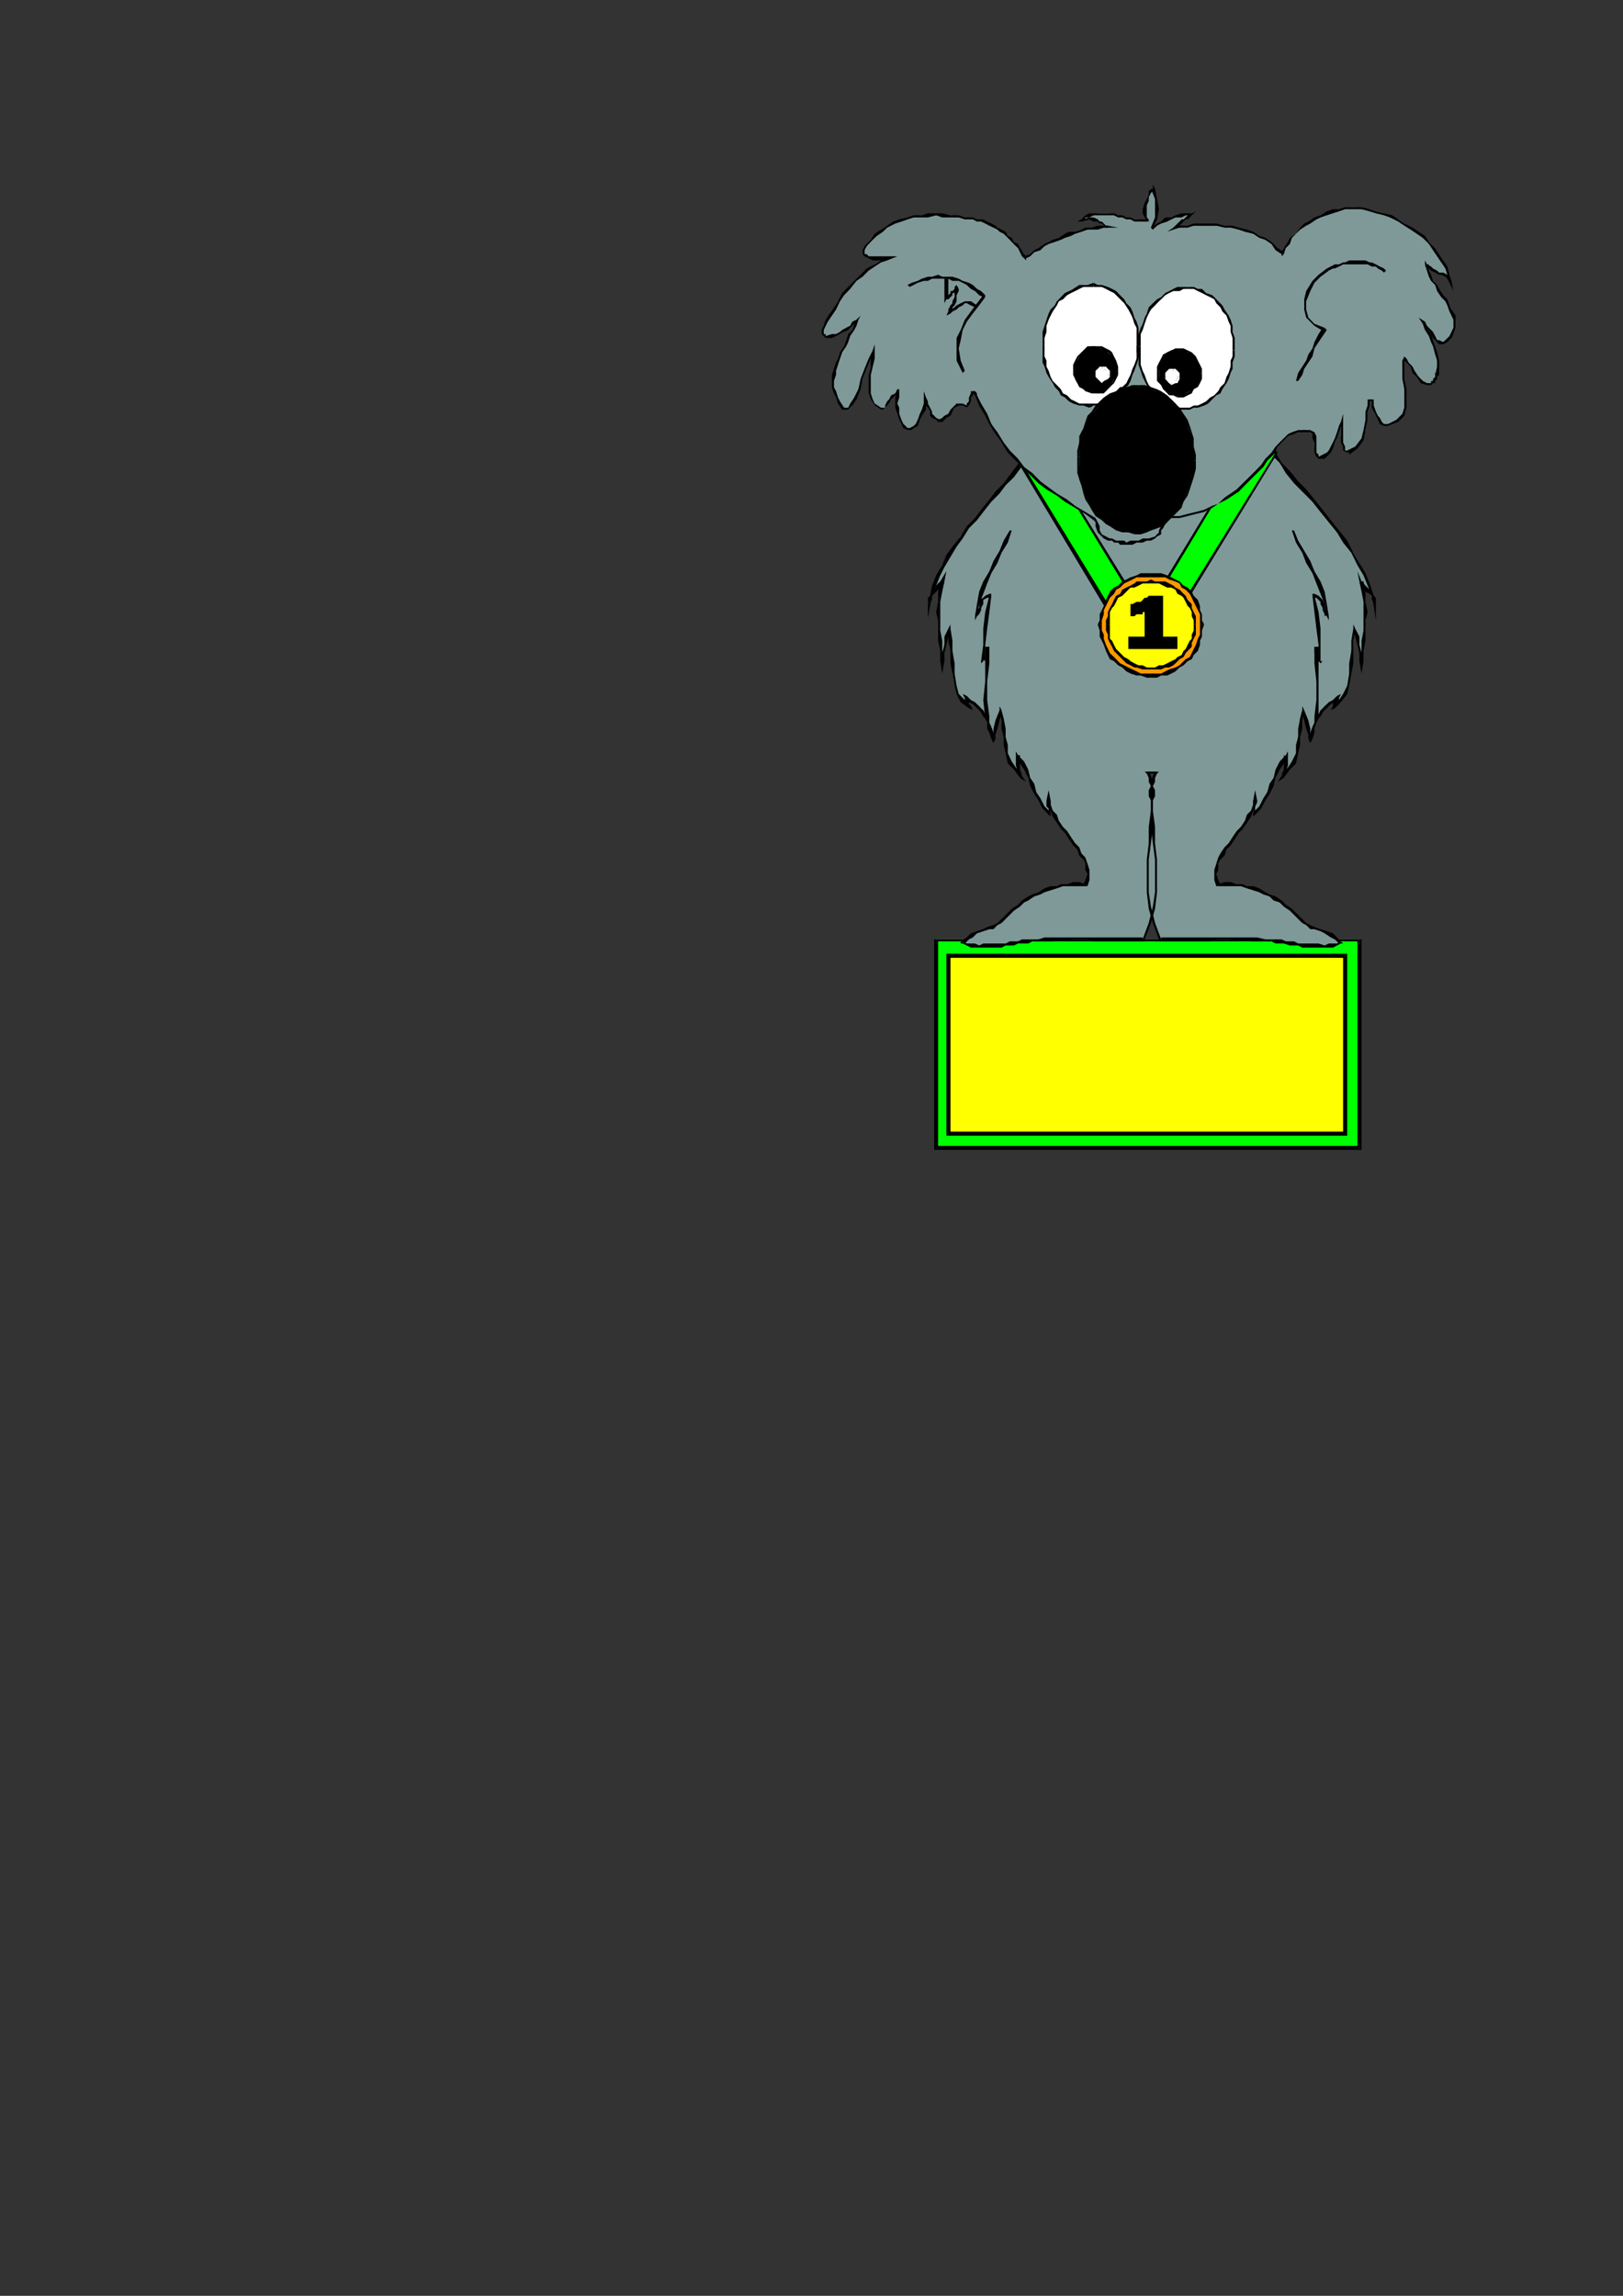 <?xml version="1.0" encoding="utf-8"?>
<!-- Created by UniConvertor 2.0rc4 (https://sk1project.net/) -->
<svg xmlns="http://www.w3.org/2000/svg" height="841.89pt" viewBox="0 0 595.276 841.89" width="595.276pt" version="1.1" xmlns:xlink="http://www.w3.org/1999/xlink" id="6de3884f-f60c-11ea-810e-dcc15c148e23">

<rect x="0" y="0" width="595.276" height="841.89" fill="#333333" stroke="none"/>

<g>
	<g>
		<path style="fill:#00ff00;" d="M 498.59,420.945 L 498.59,344.481 343.358,344.481 343.358,420.945 498.59,420.945 Z" />
		<path style="fill:#000000;" d="M 498.59,345.201 L 497.87,344.481 497.87,420.945 499.382,420.945 499.382,344.481 498.59,344.481 499.382,344.481 499.382,344.481 498.59,344.481 498.59,345.201 Z" />
		<path style="fill:#000000;" d="M 344.078,344.481 L 343.358,345.201 498.59,345.201 498.59,344.481 343.358,344.481 342.638,344.481 343.358,344.481 342.638,344.481 342.638,344.481 344.078,344.481 Z" />
		<path style="fill:#000000;" d="M 343.358,420.225 L 344.078,420.945 344.078,344.481 342.638,344.481 342.638,420.945 343.358,421.665 342.638,420.945 342.638,421.665 343.358,421.665 343.358,420.225 Z" />
		<path style="fill:#000000;" d="M 497.87,420.945 L 498.59,420.225 343.358,420.225 343.358,421.665 498.59,421.665 499.382,420.945 498.59,421.665 499.382,421.665 499.382,420.945 497.87,420.945 Z" />
		<path style="fill:#ffff00;" d="M 493.334,415.761 L 493.334,350.457 347.822,350.457 347.822,415.761 493.334,415.761 Z" />
		<path style="fill:#000000;" d="M 493.334,351.249 L 492.614,350.457 492.614,415.761 494.126,415.761 494.126,350.457 493.334,349.737 494.126,350.457 494.126,349.737 493.334,349.737 493.334,351.249 Z" />
		<path style="fill:#000000;" d="M 348.614,350.457 L 347.822,351.249 493.334,351.249 493.334,349.737 347.822,349.737 347.102,350.457 347.822,349.737 347.102,349.737 347.102,350.457 348.614,350.457 Z" />
		<path style="fill:#000000;" d="M 347.822,414.969 L 348.614,415.761 348.614,350.457 347.102,350.457 347.102,415.761 347.822,416.481 347.102,415.761 347.102,416.481 347.822,416.481 347.822,414.969 Z" />
		<path style="fill:#000000;" d="M 492.614,415.761 L 493.334,414.969 347.822,414.969 347.822,416.481 493.334,416.481 494.126,415.761 493.334,416.481 494.126,416.481 494.126,415.761 492.614,415.761 Z" />
		<path style="fill:#7f9999;" d="M 464.822,163.761 L 467.126,166.713 469.358,169.737 472.382,173.481 475.334,176.505 478.358,180.249 481.382,183.993 484.334,187.737 487.358,191.481 490.382,195.225 493.334,198.969 496.358,202.713 498.59,206.457 500.102,210.201 502.334,214.737 503.126,218.481 504.638,222.225 503.846,220.713 503.846,219.201 503.126,218.481 502.334,216.969 501.614,216.249 500.822,215.457 500.102,214.737 499.382,213.225 500.102,216.969 500.822,220.713 500.822,224.457 500.822,227.481 500.102,231.225 500.102,234.969 499.382,238.713 499.382,242.457 498.59,239.505 498.59,236.481 497.87,233.457 496.358,231.225 496.358,234.969 495.638,238.713 495.638,243.249 494.846,246.993 494.846,251.457 493.334,254.481 491.822,257.505 488.87,259.737 489.59,258.945 489.59,258.225 490.382,256.713 491.102,255.993 488.87,256.713 488.078,258.225 486.638,258.945 485.846,259.737 485.126,260.457 484.334,261.249 483.614,261.969 482.822,262.761 482.102,264.993 482.102,267.225 481.382,268.737 480.59,270.969 479.87,269.457 479.87,267.225 479.078,264.201 477.638,260.457 476.846,263.481 476.846,267.225 476.126,270.249 476.126,273.201 475.334,276.225 474.614,279.249 473.102,282.201 470.87,284.505 470.87,282.993 471.59,280.761 471.59,279.249 471.59,276.945 470.078,279.249 468.638,282.201 467.846,285.225 466.334,288.249 464.822,290.481 463.382,293.505 461.87,295.737 459.638,297.969 459.638,296.457 460.358,295.737 460.358,294.225 460.358,293.505 460.358,294.945 458.846,297.249 458.126,299.481 456.614,300.993 455.822,303.225 454.382,305.457 452.87,306.969 451.358,309.201 449.846,311.505 448.334,312.945 447.614,315.249 446.822,316.761 446.102,318.993 446.102,320.505 446.102,322.737 446.822,324.249 449.126,324.249 451.358,324.249 453.59,324.249 455.102,324.969 457.334,324.969 459.638,325.761 461.87,326.481 463.382,327.201 465.614,328.713 467.846,329.505 469.358,330.945 471.59,331.737 473.102,333.249 474.614,334.761 476.846,336.201 478.358,338.505 479.078,339.225 480.59,339.945 482.102,340.737 484.334,341.457 486.638,342.249 488.078,342.969 490.382,344.481 491.822,345.993 490.382,345.993 488.87,346.713 487.358,346.713 485.846,346.713 483.614,346.713 482.102,346.713 480.59,346.713 479.078,346.713 477.638,346.713 476.126,345.993 474.614,345.993 473.102,345.993 471.59,345.201 470.078,345.201 467.846,345.201 466.334,345.201 464.102,344.481 461.078,344.481 458.846,344.481 456.614,344.481 453.59,344.481 451.358,344.481 448.334,344.481 446.102,344.481 443.87,344.481 440.846,344.481 438.614,344.481 435.59,344.481 433.358,344.481 430.334,344.481 428.102,344.481 425.87,344.481 423.638,338.505 422.126,332.457 421.334,327.201 421.334,320.505 421.334,315.249 421.334,309.201 422.126,303.225 422.126,297.249 422.126,294.945 422.126,293.505 422.126,291.993 422.126,289.761 422.126,288.249 422.846,286.737 423.638,285.225 424.358,282.993 420.614,282.993 421.334,285.225 422.126,286.737 422.846,288.249 422.846,289.761 422.846,291.993 422.846,293.505 422.846,294.945 422.846,297.249 422.846,303.225 423.638,309.201 423.638,315.249 423.638,320.505 423.638,327.201 422.846,332.457 421.334,338.505 419.102,344.481 416.87,344.481 414.638,344.481 411.614,344.481 409.382,344.481 406.358,344.481 404.126,344.481 401.102,344.481 398.87,344.481 396.638,344.481 393.614,344.481 391.382,344.481 388.358,344.481 386.126,344.481 383.102,344.481 380.87,344.481 378.638,345.201 377.126,345.201 374.822,345.201 373.382,345.201 371.87,345.993 370.358,345.993 368.846,345.993 367.334,346.713 365.822,346.713 364.382,346.713 362.87,346.713 360.638,346.713 359.126,346.713 357.614,346.713 356.102,346.713 354.59,345.993 353.078,345.993 354.59,344.481 356.822,342.969 358.334,342.249 360.638,341.457 362.87,340.737 364.382,339.945 365.822,339.225 366.614,338.505 368.126,336.201 370.358,334.761 371.87,333.249 373.382,331.737 375.614,330.945 377.126,329.505 379.358,328.713 380.87,327.201 383.102,326.481 385.334,325.761 387.638,324.969 389.87,324.969 391.382,324.249 393.614,324.249 395.846,324.249 398.078,324.249 398.87,322.737 398.87,320.505 398.87,318.993 398.078,316.761 397.358,315.249 396.638,312.945 395.126,311.505 393.614,309.201 392.102,306.969 390.59,305.457 389.078,303.225 387.638,300.993 386.846,299.481 385.334,297.249 384.614,294.945 384.614,293.505 384.614,294.225 384.614,295.737 385.334,296.457 385.334,297.969 383.102,295.737 380.87,293.505 379.358,290.481 378.638,288.249 377.126,285.225 376.334,282.201 374.822,279.249 373.382,276.945 373.382,279.249 373.382,280.761 373.382,282.993 374.102,284.505 371.87,282.201 370.358,279.249 369.638,276.225 368.846,273.201 368.126,270.249 368.126,267.225 367.334,263.481 366.614,260.457 365.822,264.201 365.102,267.225 364.382,269.457 364.382,270.969 363.59,268.737 362.87,267.225 362.078,264.993 362.078,262.761 361.358,261.969 360.638,261.249 359.846,260.457 359.126,259.737 358.334,258.945 356.822,258.225 356.102,256.713 353.87,255.993 354.59,256.713 355.382,258.225 355.382,258.945 355.382,259.737 353.078,257.505 351.638,254.481 350.126,251.457 349.334,246.993 349.334,243.249 349.334,238.713 348.614,234.969 347.822,231.225 347.102,233.457 346.382,236.481 346.382,239.505 345.59,242.457 345.59,238.713 344.87,234.969 344.078,231.225 344.078,227.481 344.078,224.457 344.078,220.713 344.87,216.969 345.59,213.225 344.87,214.737 344.078,215.457 343.358,216.249 342.638,216.969 341.846,218.481 341.126,219.201 340.334,220.713 340.334,222.225 341.126,218.481 342.638,214.737 344.078,210.993 345.59,207.249 347.822,204.225 350.126,200.481 352.358,196.737 355.382,193.713 357.614,190.761 360.638,186.945 362.87,183.993 365.822,180.969 368.126,177.945 371.078,174.201 373.382,171.249 375.614,168.225 464.822,163.761 Z" />
		<path style="fill:#000000;" d="M 503.846,222.225 L 504.638,222.225 503.846,218.481 502.334,213.945 500.822,210.201 498.59,206.457 496.358,202.713 494.126,198.249 491.102,194.505 488.078,190.761 485.126,186.945 482.102,183.201 479.078,179.457 476.126,176.505 473.102,172.761 470.078,169.737 467.846,165.993 465.614,162.969 464.102,163.761 466.334,166.713 469.358,169.737 471.59,173.481 474.614,177.225 477.638,180.249 481.382,183.993 484.334,187.737 487.358,191.481 490.382,195.225 492.614,198.969 495.638,202.713 497.87,207.249 500.102,210.993 501.614,214.737 503.126,218.481 503.846,222.225 504.638,222.225 503.846,222.225 504.638,227.481 504.638,222.225 503.846,222.225 Z" />
		<path style="fill:#000000;" d="M 500.102,213.225 L 498.59,213.945 499.382,214.737 500.102,215.457 500.822,216.969 502.334,217.761 503.126,218.481 503.126,219.993 503.846,220.713 503.846,222.225 504.638,222.225 504.638,220.713 504.638,219.201 503.846,218.481 503.126,216.969 502.334,216.249 500.822,214.737 500.102,213.945 499.382,213.225 498.59,213.225 499.382,213.225 497.87,209.481 498.59,213.225 500.102,213.225 Z" />
		<path style="fill:#000000;" d="M 498.59,242.457 L 500.102,242.457 500.102,238.713 500.822,234.969 500.822,231.225 500.822,227.481 501.614,224.457 500.822,220.713 500.822,216.969 500.102,213.225 498.59,213.225 499.382,216.969 500.102,220.713 500.102,224.457 500.102,227.481 500.102,231.225 499.382,234.969 499.382,238.713 498.59,242.457 500.102,242.457 498.59,242.457 499.382,246.993 500.102,242.457 498.59,242.457 Z" />
		<path style="fill:#000000;" d="M 497.078,231.225 L 496.358,231.225 497.078,233.457 497.87,236.481 498.59,239.505 498.59,242.457 500.102,242.457 499.382,239.505 498.59,236.481 498.59,233.457 497.078,230.505 496.358,230.505 497.078,230.505 496.358,228.993 496.358,230.505 497.078,231.225 Z" />
		<path style="fill:#000000;" d="M 488.87,258.945 L 489.59,259.737 491.822,257.505 494.126,254.481 494.846,251.457 495.638,246.993 496.358,243.249 496.358,238.713 496.358,234.969 497.078,231.225 496.358,230.505 495.638,234.969 495.638,238.713 494.846,243.249 494.846,246.993 494.126,251.457 492.614,254.481 491.102,256.713 488.87,258.945 489.59,259.737 488.87,258.945 488.078,260.457 489.59,259.737 488.87,258.945 Z" />
		<path style="fill:#000000;" d="M 491.102,255.993 L 490.382,255.993 489.59,256.713 488.87,258.225 488.87,258.945 488.87,258.945 489.59,259.737 489.59,258.945 490.382,258.225 491.102,257.505 491.102,255.993 490.382,255.201 491.102,255.993 491.822,254.481 490.382,255.201 491.102,255.993 Z" />
		<path style="fill:#000000;" d="M 483.614,263.481 L 483.614,263.481 484.334,262.761 485.126,261.249 485.846,260.457 486.638,259.737 487.358,258.945 488.078,258.225 489.59,257.505 491.102,255.993 490.382,255.201 488.87,256.713 487.358,257.505 486.638,258.225 485.846,258.945 485.126,259.737 484.334,260.457 483.614,261.969 482.102,262.761 482.102,262.761 482.102,262.761 482.102,262.761 482.102,262.761 483.614,263.481 Z" />
		<path style="fill:#000000;" d="M 479.87,270.969 L 481.382,270.969 482.102,268.737 482.102,267.225 482.822,264.993 483.614,263.481 482.102,262.761 482.102,264.993 481.382,266.505 480.59,268.737 479.87,270.249 481.382,270.249 479.87,270.969 480.59,272.481 481.382,270.969 479.87,270.969 Z" />
		<path style="fill:#000000;" d="M 478.358,261.249 L 477.638,261.249 478.358,264.201 479.078,267.225 479.87,269.457 479.87,270.969 481.382,270.249 480.59,269.457 480.59,267.225 479.87,264.201 478.358,260.457 477.638,260.457 478.358,260.457 477.638,258.945 477.638,260.457 478.358,261.249 Z" />
		<path style="fill:#000000;" d="M 470.078,284.505 L 470.87,285.225 473.102,282.201 475.334,279.969 476.126,276.225 476.846,273.201 476.846,270.249 477.638,267.225 477.638,264.201 478.358,261.249 477.638,260.457 476.846,263.481 476.126,267.225 476.126,270.249 475.334,273.201 475.334,276.225 473.822,279.249 472.382,281.481 470.078,283.713 470.87,284.505 470.078,284.505 468.638,286.737 470.87,285.225 470.078,284.505 Z" />
		<path style="fill:#000000;" d="M 472.382,277.737 L 470.87,276.945 470.87,279.249 470.87,280.761 470.87,282.201 470.078,284.505 470.87,284.505 471.59,282.993 472.382,280.761 472.382,279.249 472.382,276.945 471.59,276.945 472.382,276.945 472.382,275.505 471.59,276.945 472.382,277.737 Z" />
		<path style="fill:#000000;" d="M 459.638,297.969 L 460.358,298.761 462.59,296.457 464.102,293.505 465.614,291.201 467.126,288.249 467.846,285.225 469.358,282.201 470.87,279.969 472.382,277.737 471.59,276.945 469.358,279.249 467.846,282.201 467.126,285.225 465.614,287.457 464.822,290.481 463.382,292.713 461.87,295.737 459.638,297.969 460.358,297.969 459.638,297.969 459.638,299.481 460.358,298.761 459.638,297.969 Z" />
		<path style="fill:#000000;" d="M 461.078,293.505 L 459.638,293.505 459.638,294.225 459.638,295.737 459.638,296.457 459.638,297.969 460.358,297.969 460.358,296.457 460.358,295.737 461.078,294.225 461.078,293.505 459.638,293.505 461.078,293.505 460.358,289.761 459.638,293.505 461.078,293.505 Z" />
		<path style="fill:#000000;" d="M 446.822,324.249 L 447.614,324.249 446.822,322.737 446.102,320.505 446.822,318.993 446.822,316.761 447.614,315.249 449.126,313.737 449.846,311.505 451.358,309.993 452.87,307.761 454.382,305.457 455.822,303.945 457.334,301.713 458.846,299.481 459.638,297.249 460.358,295.737 461.078,293.505 459.638,293.505 459.638,294.945 458.846,297.249 457.334,298.761 456.614,300.993 455.102,303.225 453.59,304.737 452.078,306.969 450.638,309.201 449.126,310.713 447.614,312.945 446.822,314.457 446.102,316.761 445.382,318.993 445.382,320.505 445.382,322.737 446.102,324.969 446.822,324.969 446.102,324.969 446.822,324.969 446.822,324.969 446.822,324.249 Z" />
		<path style="fill:#000000;" d="M 478.358,337.713 L 478.358,337.713 476.846,336.201 475.334,334.761 473.822,333.249 471.59,331.737 470.078,330.225 467.846,328.713 465.614,327.993 464.102,327.201 461.87,325.761 459.638,324.969 457.334,324.969 455.822,324.249 453.59,324.249 451.358,323.457 449.126,323.457 446.822,324.249 446.822,324.969 449.126,324.969 451.358,324.969 453.59,324.969 455.102,324.969 457.334,325.761 459.638,326.481 461.87,327.201 463.382,327.993 465.614,328.713 467.126,330.225 469.358,330.945 470.87,332.457 473.102,333.969 474.614,335.481 476.126,336.993 477.638,338.505 477.638,338.505 478.358,337.713 Z" />
		<path style="fill:#000000;" d="M 491.822,345.993 L 491.822,345.201 490.382,343.761 488.87,342.249 486.638,341.457 484.334,340.737 482.102,339.945 480.59,339.225 479.078,338.505 478.358,337.713 477.638,338.505 479.078,339.225 480.59,340.737 482.102,340.737 484.334,341.457 485.846,342.249 488.078,343.761 489.59,344.481 491.102,345.993 491.822,345.201 491.822,345.993 492.614,345.993 491.822,345.201 491.822,345.993 Z" />
		<path style="fill:#000000;" d="M 466.334,345.201 L 466.334,345.201 467.846,345.993 470.078,345.993 470.87,345.993 473.102,346.713 474.614,346.713 476.126,346.713 477.638,347.505 479.078,347.505 480.59,347.505 482.102,347.505 483.614,347.505 485.846,347.505 487.358,347.505 488.87,347.505 490.382,346.713 491.822,345.993 491.822,345.201 490.382,345.993 488.87,345.993 487.358,345.993 485.846,346.713 483.614,345.993 482.102,345.993 480.59,345.993 479.078,345.993 477.638,345.993 476.126,345.993 474.614,345.201 473.102,345.201 471.59,345.201 470.078,344.481 467.846,344.481 466.334,344.481 466.334,344.481 466.334,345.201 Z" />
		<path style="fill:#000000;" d="M 425.078,344.481 L 425.87,345.201 428.102,345.201 430.334,345.201 433.358,345.201 435.59,345.201 438.614,345.201 440.846,345.201 443.87,345.201 446.102,344.481 448.334,344.481 451.358,344.481 453.59,345.201 456.614,344.481 458.846,345.201 461.078,345.201 464.102,345.201 466.334,345.201 466.334,344.481 464.102,344.481 461.078,343.761 458.846,343.761 456.614,343.761 453.59,343.761 451.358,343.761 448.334,343.761 446.102,343.761 443.87,343.761 440.846,343.761 438.614,343.761 435.59,343.761 433.358,343.761 430.334,343.761 428.102,343.761 425.87,343.761 425.87,344.481 425.078,344.481 425.078,345.201 425.87,345.201 425.078,344.481 Z" />
		<path style="fill:#000000;" d="M 422.126,297.249 L 422.126,297.249 421.334,303.225 421.334,309.201 420.614,315.249 420.614,320.505 420.614,327.201 421.334,333.249 422.846,338.505 425.078,344.481 425.87,344.481 423.638,338.505 422.126,332.457 421.334,327.201 421.334,320.505 421.334,315.249 422.126,309.201 422.846,303.225 422.846,297.249 422.846,297.249 422.126,297.249 Z" />
		<path style="fill:#000000;" d="M 424.358,283.713 L 423.638,282.993 422.846,284.505 422.126,286.737 422.126,288.249 421.334,289.761 421.334,291.993 422.126,293.505 422.126,294.945 422.126,297.249 422.846,297.249 422.846,294.945 422.846,293.505 422.846,291.993 422.846,289.761 422.846,288.249 423.638,286.737 423.638,285.225 424.358,283.713 424.358,282.993 424.358,283.713 425.078,282.993 424.358,282.993 424.358,283.713 Z" />
		<path style="fill:#000000;" d="M 421.334,282.993 L 420.614,283.713 424.358,283.713 424.358,282.993 420.614,282.993 420.614,283.713 420.614,282.993 419.822,282.993 420.614,283.713 421.334,282.993 Z" />
		<path style="fill:#000000;" d="M 422.846,297.249 L 422.846,297.249 422.846,294.945 422.846,293.505 423.638,291.993 423.638,289.761 422.846,288.249 422.846,286.737 422.126,284.505 421.334,282.993 420.614,283.713 421.334,285.225 421.334,286.737 422.126,288.249 422.126,289.761 422.126,291.993 422.126,293.505 422.126,294.945 422.126,297.249 422.126,297.249 422.846,297.249 Z" />
		<path style="fill:#000000;" d="M 419.102,345.201 L 419.822,344.481 422.126,338.505 423.638,333.249 424.358,327.201 424.358,320.505 424.358,315.249 423.638,309.201 423.638,303.225 422.846,297.249 422.126,297.249 422.126,303.225 422.846,309.201 423.638,315.249 423.638,320.505 423.638,327.201 422.846,332.457 421.334,338.505 419.102,344.481 419.102,343.761 419.102,345.201 419.822,345.201 419.822,344.481 419.102,345.201 Z" />
		<path style="fill:#000000;" d="M 378.638,345.201 L 378.638,345.201 380.87,345.201 383.102,345.201 386.126,345.201 388.358,344.481 391.382,345.201 393.614,344.481 396.638,344.481 398.87,344.481 401.102,345.201 404.126,345.201 406.358,345.201 409.382,345.201 411.614,345.201 414.638,345.201 416.87,345.201 419.102,345.201 419.102,343.761 416.87,343.761 414.638,343.761 411.614,343.761 409.382,343.761 406.358,343.761 404.126,343.761 401.102,343.761 398.87,343.761 396.638,343.761 393.614,343.761 391.382,343.761 388.358,343.761 386.126,343.761 383.102,343.761 380.87,344.481 378.638,344.481 378.638,344.481 378.638,345.201 Z" />
		<path style="fill:#000000;" d="M 352.358,345.201 L 353.078,345.993 354.59,346.713 356.102,347.505 357.614,347.505 359.126,347.505 360.638,347.505 362.87,347.505 364.382,347.505 365.822,347.505 367.334,347.505 368.846,346.713 370.358,346.713 371.87,346.713 373.382,345.993 374.822,345.993 377.126,345.993 378.638,345.201 378.638,344.481 377.126,344.481 374.822,344.481 373.382,345.201 371.87,345.201 370.358,345.201 368.846,345.993 367.334,345.993 365.822,345.993 364.382,345.993 362.87,345.993 360.638,345.993 359.126,346.713 357.614,345.993 356.102,345.993 354.59,345.993 353.078,345.201 353.87,345.993 352.358,345.201 352.358,345.993 353.078,345.993 352.358,345.201 Z" />
		<path style="fill:#000000;" d="M 366.614,337.713 L 366.614,337.713 365.822,338.505 364.382,339.225 362.078,339.945 360.638,340.737 358.334,341.457 356.102,342.249 354.59,343.761 352.358,345.201 353.87,345.993 355.382,344.481 356.822,343.761 358.334,342.249 360.638,341.457 362.87,340.737 364.382,340.737 365.822,339.225 367.334,338.505 367.334,338.505 366.614,337.713 Z" />
		<path style="fill:#000000;" d="M 397.358,324.249 L 398.078,324.249 395.846,323.457 393.614,323.457 391.382,324.249 389.078,324.249 387.638,324.969 385.334,324.969 383.102,325.761 380.87,327.201 378.638,327.993 377.126,328.713 374.822,330.225 373.382,331.737 371.078,333.249 369.638,334.761 368.126,336.201 366.614,337.713 367.334,338.505 368.846,336.993 370.358,335.481 371.87,333.969 374.102,332.457 375.614,330.945 377.126,330.225 379.358,328.713 381.59,327.993 383.102,327.201 385.334,326.481 387.638,325.761 389.87,324.969 391.382,324.969 393.614,324.969 395.846,324.969 398.078,324.969 398.87,324.969 398.078,324.969 398.078,324.969 398.87,324.969 397.358,324.249 Z" />
		<path style="fill:#000000;" d="M 385.334,293.505 L 383.822,293.505 384.614,295.737 385.334,297.249 386.126,299.481 387.638,301.713 389.078,303.945 390.59,305.457 392.102,307.761 393.614,309.993 395.126,311.505 395.846,313.737 397.358,315.249 398.078,316.761 398.078,318.993 398.87,320.505 398.078,322.737 397.358,324.249 398.87,324.969 399.59,322.737 399.59,320.505 399.59,318.993 398.87,316.761 398.078,314.457 396.638,312.945 395.846,310.713 394.334,309.201 392.822,306.969 391.382,304.737 389.87,303.225 388.358,300.993 387.638,298.761 386.126,297.249 385.334,294.945 385.334,293.505 383.822,293.505 385.334,293.505 384.614,289.761 383.822,293.505 385.334,293.505 Z" />
		<path style="fill:#000000;" d="M 384.614,298.761 L 385.334,297.969 385.334,296.457 385.334,295.737 385.334,294.225 385.334,293.505 383.822,293.505 383.822,294.225 383.822,295.737 384.614,296.457 384.614,297.969 385.334,297.969 384.614,298.761 385.334,299.481 385.334,297.969 384.614,298.761 Z" />
		<path style="fill:#000000;" d="M 374.102,276.945 L 372.59,277.737 374.102,279.969 375.614,282.201 377.126,285.225 377.846,288.249 379.358,291.201 380.87,293.505 382.382,296.457 384.614,298.761 385.334,297.969 383.102,295.737 381.59,292.713 380.078,290.481 379.358,287.457 377.846,285.225 377.126,282.201 375.614,279.249 373.382,276.945 372.59,276.945 373.382,276.945 372.59,275.505 372.59,276.945 374.102,276.945 Z" />
		<path style="fill:#000000;" d="M 374.102,285.225 L 374.822,284.505 374.102,282.201 374.102,280.761 374.102,279.249 374.102,276.945 372.59,276.945 372.59,279.249 372.59,280.761 373.382,282.993 374.102,284.505 374.822,283.713 374.102,285.225 376.334,286.737 374.822,284.505 374.102,285.225 Z" />
		<path style="fill:#000000;" d="M 367.334,261.249 L 366.614,261.249 367.334,264.201 367.334,267.225 368.126,270.249 368.126,273.201 368.846,276.225 369.638,279.969 371.87,282.201 374.102,285.225 374.822,283.713 372.59,281.481 371.078,279.249 369.638,276.225 369.638,273.201 368.846,270.249 368.846,267.225 368.126,263.481 367.334,260.457 366.614,260.457 367.334,260.457 366.614,258.945 366.614,260.457 367.334,261.249 Z" />
		<path style="fill:#000000;" d="M 363.59,270.969 L 365.102,270.969 365.102,269.457 365.822,267.225 366.614,264.201 367.334,261.249 366.614,260.457 365.102,264.201 364.382,267.225 364.382,269.457 363.59,270.249 365.102,270.249 363.59,270.969 364.382,272.481 365.102,270.969 363.59,270.969 Z" />
		<path style="fill:#000000;" d="M 361.358,263.481 L 361.358,263.481 362.078,264.993 362.078,267.225 362.87,268.737 363.59,270.969 365.102,270.249 364.382,268.737 363.59,266.505 362.87,264.993 362.87,262.761 362.87,262.761 362.87,262.761 362.87,262.761 362.87,262.761 361.358,263.481 Z" />
		<path style="fill:#000000;" d="M 354.59,255.993 L 353.87,255.993 355.382,257.505 356.822,258.225 357.614,258.945 358.334,259.737 359.126,260.457 359.846,261.249 360.638,262.761 361.358,263.481 362.87,262.761 361.358,261.969 360.638,260.457 359.846,259.737 359.126,258.945 358.334,258.225 357.614,257.505 356.102,256.713 354.59,255.201 353.87,255.993 354.59,255.201 353.078,254.481 353.87,255.993 354.59,255.993 Z" />
		<path style="fill:#000000;" d="M 355.382,259.737 L 356.102,258.945 356.102,258.945 355.382,258.225 355.382,256.713 354.59,255.993 353.87,255.993 353.87,257.505 354.59,258.225 354.59,258.945 355.382,259.737 356.102,258.945 355.382,259.737 356.822,260.457 356.102,258.945 355.382,259.737 Z" />
		<path style="fill:#000000;" d="M 348.614,231.225 L 347.822,231.225 347.822,234.969 348.614,238.713 348.614,243.249 349.334,246.993 350.126,251.457 350.846,254.481 352.358,257.505 355.382,259.737 356.102,258.945 353.87,256.713 351.638,254.481 350.846,251.457 350.126,246.993 350.126,243.249 349.334,238.713 349.334,234.969 348.614,230.505 347.822,230.505 348.614,230.505 348.614,228.993 347.822,230.505 348.614,231.225 Z" />
		<path style="fill:#000000;" d="M 344.87,242.457 L 346.382,242.457 346.382,239.505 347.102,236.481 347.822,233.457 348.614,231.225 347.822,230.505 346.382,233.457 346.382,236.481 345.59,239.505 344.87,242.457 346.382,242.457 344.87,242.457 345.59,246.993 346.382,242.457 344.87,242.457 Z" />
		<path style="fill:#000000;" d="M 346.382,213.945 L 344.87,213.225 344.078,216.969 344.078,220.713 343.358,224.457 344.078,227.481 344.078,231.225 344.078,234.969 344.87,238.713 344.87,242.457 346.382,242.457 345.59,238.713 345.59,234.969 344.87,231.225 344.87,227.481 344.87,224.457 344.87,220.713 345.59,216.969 346.382,213.225 344.87,213.225 346.382,213.225 347.102,209.481 344.87,213.225 346.382,213.945 Z" />
		<path style="fill:#000000;" d="M 340.334,222.225 L 341.126,222.225 341.126,220.713 341.846,219.993 341.846,218.481 342.638,217.761 343.358,216.969 344.87,215.457 345.59,214.737 346.382,213.945 344.87,213.225 344.078,213.945 343.358,214.737 342.638,216.249 341.846,216.969 341.126,218.481 340.334,219.201 340.334,220.713 340.334,222.225 341.126,222.225 340.334,222.225 340.334,226.761 341.126,222.225 340.334,222.225 Z" />
		<path style="fill:#000000;" d="M 375.614,167.505 L 374.822,168.225 372.59,171.249 370.358,174.201 368.126,177.225 365.102,180.249 362.87,183.201 359.846,186.945 357.614,189.969 354.59,192.993 352.358,196.737 349.334,200.481 347.102,203.505 345.59,207.249 343.358,210.993 341.846,214.737 341.126,218.481 340.334,222.225 341.126,222.225 341.846,218.481 343.358,214.737 344.87,210.993 346.382,207.969 348.614,204.225 350.846,200.481 353.078,197.457 355.382,193.713 358.334,190.761 360.638,187.737 363.59,183.993 366.614,180.969 368.846,177.945 371.87,174.993 374.102,171.969 376.334,168.945 375.614,168.945 375.614,167.505 375.614,167.505 374.822,168.225 375.614,167.505 Z" />
		<path style="fill:#000000;" d="M 465.614,162.969 L 464.822,162.969 375.614,167.505 375.614,168.945 464.822,163.761 464.102,163.761 465.614,162.969 464.822,162.969 464.822,162.969 465.614,162.969 Z" />
		<path style="fill:#000000;" d="M 357.614,225.249 L 358.334,225.969 359.126,221.505 360.638,217.761 362.078,213.945 363.59,210.201 365.822,206.457 367.334,202.713 369.638,198.969 371.078,194.505 370.358,194.505 368.126,198.249 366.614,201.993 364.382,205.737 362.87,209.481 360.638,213.225 359.126,216.969 358.334,221.505 357.614,225.969 358.334,225.969 357.614,225.969 357.614,227.481 358.334,225.969 357.614,225.249 Z" />
		<path style="fill:#000000;" d="M 363.59,218.481 L 362.87,217.761 361.358,218.481 360.638,219.201 359.126,219.993 359.126,221.505 359.126,222.945 358.334,223.737 358.334,224.457 357.614,225.249 358.334,225.969 359.126,225.249 359.846,223.737 359.846,222.945 360.638,221.505 360.638,220.713 360.638,219.993 362.078,219.201 362.87,219.201 362.87,218.481 363.59,218.481 363.59,217.761 362.87,217.761 363.59,218.481 Z" />
		<path style="fill:#000000;" d="M 360.638,241.737 L 361.358,242.457 361.358,236.481 362.078,230.505 362.87,224.457 363.59,218.481 362.87,218.481 361.358,224.457 360.638,230.505 360.638,236.481 359.846,242.457 360.638,242.457 359.846,242.457 359.846,243.249 360.638,242.457 360.638,241.737 Z" />
		<path style="fill:#000000;" d="M 362.87,237.201 L 361.358,237.201 361.358,238.713 361.358,239.505 361.358,240.945 360.638,241.737 360.638,242.457 362.078,240.945 362.87,239.505 362.87,238.713 362.87,237.201 361.358,237.201 362.87,237.201 Z" />
		<path style="fill:#000000;" d="M 362.87,262.761 L 362.078,256.713 362.078,249.945 362.87,243.249 362.87,237.201 361.358,237.201 361.358,243.249 361.358,249.945 360.638,256.713 361.358,263.481 362.87,262.761 Z" />
		<path style="fill:#000000;" d="M 486.638,225.969 L 487.358,225.969 486.638,221.505 485.846,216.969 484.334,213.225 482.102,209.481 480.59,205.737 478.358,201.993 476.126,198.249 474.614,194.505 473.822,194.505 475.334,198.969 477.638,202.713 479.078,206.457 481.382,210.201 482.822,213.945 484.334,217.761 485.846,221.505 485.846,225.969 487.358,225.249 486.638,225.969 487.358,227.481 487.358,225.969 486.638,225.969 Z" />
		<path style="fill:#000000;" d="M 482.102,218.481 L 482.102,219.201 482.822,219.201 483.614,219.993 484.334,220.713 484.334,221.505 485.126,222.945 485.126,223.737 485.846,225.249 486.638,225.969 487.358,225.249 486.638,224.457 485.846,223.737 485.846,222.945 485.846,221.505 485.126,219.993 484.334,219.201 483.614,218.481 482.102,217.761 481.382,218.481 482.102,217.761 481.382,217.761 481.382,218.481 482.102,218.481 Z" />
		<path style="fill:#000000;" d="M 483.614,242.457 L 484.334,242.457 484.334,236.481 484.334,230.505 483.614,224.457 482.102,218.481 481.382,218.481 482.102,224.457 482.822,230.505 483.614,236.481 483.614,242.457 484.334,241.737 483.614,242.457 484.334,243.249 485.126,242.457 483.614,242.457 Z" />
		<path style="fill:#000000;" d="M 483.614,237.201 L 482.102,237.201 482.102,238.713 482.102,239.505 482.822,240.945 483.614,242.457 484.334,241.737 483.614,240.945 483.614,239.505 483.614,238.713 483.614,237.201 482.102,237.201 483.614,237.201 Z" />
		<path style="fill:#000000;" d="M 483.614,263.481 L 483.614,256.713 483.614,249.945 483.614,243.249 483.614,237.201 482.102,237.201 482.102,243.249 482.822,249.945 482.822,256.713 482.102,262.761 483.614,263.481 Z" />
		<path style="fill:#00ff00;" d="M 419.822,226.761 L 381.59,162.969 372.59,168.225 411.614,231.945 419.822,226.761 Z" />
		<path style="fill:#000000;" d="M 381.59,162.969 L 380.87,162.969 419.822,226.761 420.614,225.969 381.59,162.969 380.87,162.249 381.59,162.969 381.59,162.249 380.87,162.249 381.59,162.969 Z" />
		<path style="fill:#000000;" d="M 373.382,167.505 L 373.382,168.225 381.59,162.969 380.87,162.249 372.59,167.505 372.59,168.225 372.59,167.505 371.87,168.225 372.59,168.225 373.382,167.505 Z" />
		<path style="fill:#000000;" d="M 411.614,231.225 L 412.334,231.225 373.382,167.505 372.59,168.225 410.822,231.945 411.614,231.945 410.822,231.945 411.614,232.737 411.614,231.945 411.614,231.225 Z" />
		<path style="fill:#000000;" d="M 419.822,226.761 L 419.822,225.969 411.614,231.225 411.614,231.945 420.614,226.761 420.614,225.969 420.614,226.761 421.334,226.761 420.614,225.969 419.822,226.761 Z" />
		<path style="fill:#00ff00;" d="M 420.614,224.457 L 459.638,160.737 467.846,165.993 429.614,229.713 420.614,224.457 Z" />
		<path style="fill:#000000;" d="M 459.638,159.945 L 458.846,160.737 420.614,223.737 421.334,224.457 459.638,160.737 458.846,161.457 459.638,159.945 458.846,159.945 458.846,160.737 459.638,159.945 Z" />
		<path style="fill:#000000;" d="M 468.638,165.993 L 467.846,165.201 459.638,159.945 458.846,161.457 467.846,166.713 467.846,165.993 468.638,165.993 468.638,165.993 467.846,165.201 468.638,165.993 Z" />
		<path style="fill:#000000;" d="M 428.822,229.713 L 429.614,229.713 468.638,165.993 467.846,165.993 428.822,228.993 429.614,228.993 428.822,229.713 429.614,230.505 429.614,229.713 428.822,229.713 Z" />
		<path style="fill:#000000;" d="M 420.614,223.737 L 420.614,224.457 428.822,229.713 429.614,228.993 421.334,223.737 421.334,224.457 420.614,223.737 419.822,224.457 420.614,224.457 420.614,223.737 Z" />
		<path style="fill:#ff9900;" d="M 422.126,247.713 L 424.358,247.713 425.87,246.993 427.382,246.993 429.614,246.201 431.126,245.481 432.638,244.761 434.078,243.249 435.59,242.457 436.382,240.945 437.822,239.505 438.614,237.993 439.334,236.481 440.126,234.969 440.126,232.737 440.846,231.225 440.846,228.993 440.846,227.481 440.126,225.249 440.126,223.737 439.334,222.225 438.614,220.713 437.822,219.201 436.382,217.761 435.59,216.249 434.078,214.737 432.638,213.945 431.126,213.225 429.614,212.505 427.382,211.713 425.87,210.993 424.358,210.993 422.126,210.993 420.614,210.993 418.382,210.993 416.87,211.713 414.638,212.505 413.126,213.225 411.614,213.945 410.102,214.737 409.382,216.249 407.87,217.761 407.078,219.201 405.638,220.713 404.846,222.225 404.126,223.737 404.126,225.249 403.334,227.481 403.334,228.993 403.334,231.225 404.126,232.737 404.126,234.969 404.846,236.481 405.638,237.993 407.078,239.505 407.87,240.945 409.382,242.457 410.102,243.249 411.614,244.761 413.126,245.481 414.638,246.201 416.87,246.993 418.382,246.993 420.614,247.713 422.126,247.713 Z" />
		<path style="fill:#000000;" d="M 440.126,228.993 L 440.126,228.993 440.126,231.225 440.126,232.737 439.334,234.249 438.614,236.481 437.822,237.993 437.102,239.505 436.382,240.945 434.87,241.737 433.358,243.249 432.638,243.969 431.126,244.761 428.822,245.481 427.382,246.201 425.87,246.993 424.358,246.993 422.126,246.993 422.126,248.505 424.358,248.505 425.87,247.713 428.102,247.713 429.614,246.993 431.126,246.201 432.638,244.761 434.078,243.969 435.59,242.457 437.102,241.737 437.822,240.225 439.334,238.713 440.126,236.481 440.126,234.969 440.846,233.457 440.846,231.225 441.638,228.993 441.638,228.993 440.126,228.993 Z" />
		<path style="fill:#000000;" d="M 422.126,211.713 L 422.126,211.713 424.358,211.713 425.87,211.713 427.382,211.713 428.822,212.505 431.126,213.225 432.638,213.945 433.358,215.457 434.87,216.249 436.382,217.761 437.102,219.201 437.822,220.713 438.614,222.225 439.334,223.737 440.126,225.249 440.126,227.481 440.126,228.993 441.638,228.993 440.846,227.481 440.846,225.249 440.126,223.737 440.126,222.225 439.334,219.993 437.822,218.481 437.102,216.969 435.59,215.457 434.078,214.737 432.638,213.225 431.126,212.505 429.614,211.713 428.102,210.993 425.87,210.201 424.358,210.201 422.126,210.201 422.126,210.201 422.126,211.713 Z" />
		<path style="fill:#000000;" d="M 404.126,228.993 L 404.126,228.993 404.126,227.481 404.846,225.249 404.846,223.737 405.638,222.225 406.358,220.713 407.078,219.201 408.59,217.761 409.382,216.249 410.822,215.457 412.334,213.945 413.846,213.225 415.358,212.505 416.87,211.713 418.382,211.713 420.614,211.713 422.126,211.713 422.126,210.201 420.614,210.201 418.382,210.201 416.87,210.993 414.638,211.713 413.126,212.505 411.614,213.225 410.102,214.737 408.59,215.457 407.078,216.969 406.358,218.481 405.638,219.993 404.846,222.225 404.126,223.737 403.334,225.249 403.334,227.481 402.614,228.993 402.614,228.993 404.126,228.993 Z" />
		<path style="fill:#000000;" d="M 422.126,246.993 L 422.126,246.993 420.614,246.993 418.382,246.993 416.87,246.201 415.358,245.481 413.846,244.761 412.334,243.969 410.822,243.249 409.382,241.737 408.59,240.945 407.078,239.505 406.358,237.993 405.638,236.481 404.846,234.249 404.846,232.737 404.126,231.225 404.126,228.993 402.614,228.993 403.334,231.225 403.334,233.457 404.126,234.969 404.846,236.481 405.638,238.713 406.358,240.225 407.078,241.737 408.59,242.457 410.102,243.969 411.614,244.761 413.126,246.201 414.638,246.993 416.87,247.713 418.382,247.713 420.614,248.505 422.126,248.505 422.126,248.505 422.126,246.993 Z" />
		<path style="fill:#ffff00;" d="M 422.126,245.481 L 423.638,245.481 425.078,244.761 426.59,244.761 428.102,243.969 429.614,243.249 431.126,242.457 432.638,241.737 433.358,240.225 434.87,239.505 435.59,237.993 436.382,236.481 437.102,235.761 437.102,234.249 437.822,232.737 437.822,231.225 437.822,228.993 437.822,227.481 437.822,225.969 437.102,224.457 437.102,222.945 436.382,221.505 435.59,220.713 434.87,219.201 433.358,217.761 432.638,216.969 431.126,216.249 429.614,215.457 428.102,214.737 426.59,213.945 425.078,213.945 423.638,213.225 422.126,213.225 420.614,213.225 419.102,213.945 417.59,213.945 416.078,214.737 414.638,215.457 413.126,216.249 412.334,216.969 410.822,217.761 410.102,219.201 408.59,220.713 407.87,221.505 407.078,222.945 407.078,224.457 406.358,225.969 406.358,227.481 406.358,228.993 406.358,231.225 406.358,232.737 407.078,234.249 407.078,235.761 407.87,236.481 408.59,237.993 410.102,239.505 410.822,240.225 412.334,241.737 413.126,242.457 414.638,243.249 416.078,243.969 417.59,244.761 419.102,244.761 420.614,245.481 422.126,245.481 Z" />
		<path style="fill:#000000;" d="M 437.822,228.993 L 437.822,228.993 437.822,231.225 437.102,232.737 437.102,234.249 436.382,234.969 435.59,236.481 434.87,237.993 434.078,238.713 433.358,240.225 431.846,240.945 431.126,241.737 429.614,242.457 428.102,243.249 426.59,243.969 425.078,243.969 423.638,244.761 422.126,244.761 422.126,245.481 423.638,245.481 425.87,245.481 427.382,244.761 428.822,244.761 430.334,243.969 431.126,243.249 432.638,241.737 434.078,240.945 434.87,239.505 435.59,238.713 437.102,237.201 437.102,235.761 437.822,234.249 438.614,232.737 438.614,231.225 438.614,228.993 438.614,228.993 437.822,228.993 Z" />
		<path style="fill:#000000;" d="M 422.126,213.945 L 422.126,213.945 423.638,213.945 425.078,213.945 426.59,214.737 428.102,215.457 429.614,215.457 431.126,216.249 431.846,217.761 433.358,218.481 434.078,219.201 434.87,220.713 435.59,222.225 436.382,222.945 437.102,224.457 437.102,225.969 437.822,227.481 437.822,228.993 438.614,228.993 438.614,227.481 438.614,225.969 437.822,224.457 437.102,222.945 437.102,221.505 435.59,219.993 434.87,218.481 434.078,217.761 432.638,216.249 431.126,215.457 430.334,214.737 428.822,213.945 427.382,213.225 425.87,213.225 423.638,213.225 422.126,212.505 422.126,212.505 422.126,213.945 Z" />
		<path style="fill:#000000;" d="M 407.078,228.993 L 407.078,228.993 407.078,227.481 407.078,225.969 407.078,224.457 407.87,222.945 408.59,222.225 409.382,220.713 410.102,219.201 411.614,218.481 412.334,217.761 413.846,216.249 414.638,215.457 416.078,215.457 417.59,214.737 419.102,213.945 420.614,213.945 422.126,213.945 422.126,212.505 420.614,213.225 419.102,213.225 416.87,213.225 416.078,213.945 414.638,214.737 413.126,215.457 411.614,216.249 410.822,217.761 409.382,218.481 408.59,219.993 407.87,221.505 407.078,222.945 406.358,224.457 406.358,225.969 405.638,227.481 405.638,228.993 405.638,228.993 407.078,228.993 Z" />
		<path style="fill:#000000;" d="M 422.126,244.761 L 422.126,244.761 420.614,244.761 419.102,243.969 417.59,243.969 416.078,243.249 414.638,242.457 413.846,241.737 412.334,240.945 411.614,240.225 410.102,238.713 409.382,237.993 408.59,236.481 407.87,234.969 407.078,234.249 407.078,232.737 407.078,231.225 407.078,228.993 405.638,228.993 405.638,231.225 406.358,232.737 406.358,234.249 407.078,235.761 407.87,237.201 408.59,238.713 409.382,239.505 410.822,240.945 411.614,241.737 413.126,243.249 414.638,243.969 416.078,244.761 416.87,244.761 419.102,245.481 420.614,245.481 422.126,245.481 422.126,245.481 422.126,244.761 Z" />
		<path style="fill:#000000;" d="M 431.846,233.457 L 431.846,237.993 413.846,237.993 413.846,233.457 419.822,233.457 419.822,224.457 419.102,224.457 419.102,225.249 418.382,225.249 417.59,225.249 416.87,225.249 416.87,225.249 416.078,225.969 415.358,225.969 414.638,225.969 414.638,221.505 415.358,221.505 416.87,220.713 417.59,220.713 418.382,220.713 419.102,219.993 419.822,219.201 420.614,219.201 421.334,218.481 426.59,218.481 426.59,233.457 431.846,233.457 Z" />
		<path style="fill:#7f9999;" d="M 429.614,189.969 L 428.102,189.969 427.382,190.761 426.59,192.201 425.87,193.713 425.87,194.505 425.078,195.945 424.358,196.737 423.638,197.457 422.126,197.457 420.614,198.249 419.102,198.249 417.59,198.249 416.87,198.969 415.358,198.969 414.638,198.969 413.126,198.969 412.334,198.969 410.822,198.969 410.102,198.969 409.382,198.249 407.87,198.249 406.358,197.457 405.638,196.737 404.126,195.945 402.614,194.505 402.614,192.993 402.614,191.481 401.822,189.969 398.078,188.457 394.334,186.225 391.382,183.993 387.638,181.761 384.614,179.457 381.59,176.505 378.638,174.201 375.614,171.249 372.59,168.225 370.358,165.201 367.334,162.249 365.102,159.225 363.59,155.481 361.358,151.737 359.846,148.713 358.334,144.969 357.614,143.457 356.822,143.457 356.102,144.249 356.102,145.761 355.382,147.201 355.382,148.713 354.59,149.505 353.078,148.713 352.358,147.993 350.846,148.713 350.126,149.505 349.334,150.945 347.822,151.737 347.102,153.249 345.59,153.969 344.078,153.969 343.358,153.969 342.638,153.249 341.846,151.737 341.126,150.945 340.334,149.505 340.334,148.713 339.614,147.201 339.614,145.761 339.614,147.993 338.822,150.225 338.102,151.737 337.382,153.969 335.87,155.481 335.078,156.993 334.358,156.993 332.846,156.993 332.126,156.201 330.614,155.481 329.822,153.969 329.102,151.737 329.102,149.505 329.102,147.993 329.102,145.761 329.102,143.457 328.382,144.249 327.59,144.969 326.87,146.481 326.078,147.993 325.358,148.713 324.638,149.505 323.846,150.225 323.126,150.225 320.822,148.713 319.382,146.481 318.59,144.249 318.59,140.505 318.59,137.481 319.382,134.457 320.102,131.505 320.822,128.481 319.382,131.505 317.87,135.249 316.358,138.993 314.846,142.737 313.334,145.761 312.614,148.713 311.102,150.225 309.59,149.505 308.078,147.993 306.638,145.761 305.846,143.457 305.846,141.945 305.846,139.713 305.846,137.481 306.638,135.249 306.638,133.737 308.078,131.505 308.87,129.201 309.59,126.969 311.102,124.737 311.822,123.225 312.614,120.993 313.334,118.761 314.126,117.249 313.334,117.969 311.822,119.481 310.382,120.201 309.59,121.713 308.078,122.505 306.638,122.505 305.126,123.225 302.822,123.225 302.102,123.225 302.102,122.505 302.102,120.993 302.822,119.481 303.614,117.249 304.334,114.945 305.846,112.713 307.358,110.481 309.59,108.249 311.822,105.225 314.126,102.993 316.358,100.761 318.59,98.457 320.822,96.945 323.126,95.505 325.358,94.713 323.846,94.713 322.334,94.713 320.102,94.713 318.59,93.993 317.87,93.993 317.078,93.201 317.078,91.761 317.87,90.249 319.382,87.945 321.614,85.713 323.126,84.201 325.358,82.761 327.59,81.969 330.614,80.457 332.846,79.737 335.078,79.737 338.102,78.945 340.334,78.945 343.358,78.945 345.59,78.945 348.614,78.945 351.638,79.737 353.87,79.737 356.822,80.457 358.334,80.457 359.846,81.249 362.078,81.969 362.87,82.761 364.382,82.761 365.822,83.481 367.334,84.993 368.126,85.713 369.638,86.505 370.358,87.225 371.87,88.737 372.59,89.457 373.382,90.969 374.822,91.761 375.614,93.201 376.334,94.713 377.846,93.201 379.358,92.481 380.87,90.969 383.102,90.249 384.614,89.457 386.846,87.945 388.358,87.225 390.59,86.505 392.822,85.713 394.334,84.993 396.638,84.201 398.87,84.201 400.382,83.481 402.614,83.481 404.846,83.481 406.358,83.481 405.638,82.761 404.846,82.761 404.126,81.969 403.334,81.249 402.614,80.457 401.102,80.457 399.59,80.457 396.638,80.457 398.078,79.737 399.59,78.945 401.102,78.945 402.614,78.225 404.126,78.225 405.638,78.225 407.078,78.225 408.59,78.945 410.102,78.945 411.614,79.737 413.126,79.737 414.638,80.457 416.078,80.457 417.59,80.457 419.102,81.249 420.614,81.249 419.822,79.737 419.822,78.225 419.822,76.713 420.614,75.201 420.614,73.761 421.334,72.249 422.126,70.737 422.846,69.225 423.638,72.969 424.358,76.713 423.638,80.457 422.846,83.481 422.846,84.201 422.126,84.201 422.126,84.201 422.846,83.481 424.358,82.761 425.87,81.249 428.102,80.457 429.614,79.737 431.126,79.737 433.358,78.945 434.87,78.945 437.102,78.225 436.382,78.945 435.59,79.737 434.87,80.457 433.358,81.249 432.638,81.969 431.846,82.761 431.126,82.761 430.334,83.481 432.638,83.481 435.59,82.761 437.822,82.761 440.846,82.761 443.078,82.761 446.102,82.761 449.126,82.761 452.078,83.481 454.382,84.201 457.334,84.993 459.638,85.713 461.87,86.505 464.102,87.945 466.334,89.457 468.638,90.969 470.078,93.201 470.87,90.969 472.382,89.457 473.822,87.225 475.334,85.713 476.846,84.201 478.358,82.761 480.59,81.249 482.102,80.457 484.334,78.945 486.638,78.225 488.87,77.505 491.102,76.713 493.334,76.713 494.846,75.993 497.078,75.993 499.382,76.713 502.334,76.713 504.638,77.505 507.59,78.225 509.822,79.737 512.846,80.457 515.078,81.969 517.382,83.481 519.614,84.993 521.846,87.225 524.078,88.737 526.382,90.969 527.822,93.201 529.334,95.505 530.126,98.457 531.638,100.761 532.358,103.713 531.638,102.201 530.126,101.481 529.334,100.761 527.822,99.969 526.382,99.249 525.59,99.249 524.078,98.457 523.358,96.945 524.078,99.249 524.078,100.761 525.59,102.993 526.382,104.505 527.822,106.737 528.614,108.249 530.126,110.481 531.638,111.993 532.358,113.505 533.078,115.737 533.87,117.249 533.87,118.761 533.87,120.201 533.078,122.505 531.638,123.945 530.126,124.737 529.334,125.457 527.822,125.457 527.102,124.737 526.382,123.945 524.87,122.505 524.078,120.993 523.358,119.481 521.846,118.761 523.358,120.201 524.078,122.505 525.59,124.737 526.382,126.969 527.102,129.993 527.102,132.225 527.102,134.457 527.102,137.481 527.102,138.201 526.382,138.993 526.382,138.993 525.59,139.713 525.59,140.505 524.87,140.505 524.078,140.505 523.358,140.505 521.846,139.713 520.334,138.201 518.822,136.761 517.382,134.457 516.59,132.945 515.87,131.505 515.078,131.505 514.358,132.225 514.358,135.249 515.078,138.993 515.078,142.737 515.87,145.761 515.078,149.505 514.358,152.457 512.846,154.761 509.102,156.201 508.382,156.201 507.59,155.481 506.078,154.761 505.358,153.969 504.638,152.457 503.846,150.945 503.846,148.713 503.126,147.201 502.334,147.201 501.614,148.713 501.614,150.945 501.614,153.969 500.822,157.713 499.382,161.457 497.87,163.761 494.846,165.993 494.126,165.993 493.334,165.201 492.614,163.761 492.614,162.249 491.822,159.945 491.822,158.505 491.822,156.201 491.822,154.761 491.102,156.201 491.102,158.505 490.382,160.737 489.59,162.249 488.87,163.761 488.078,165.201 486.638,166.713 485.126,167.505 483.614,167.505 482.822,166.713 482.822,165.993 482.102,163.761 482.102,162.249 482.102,160.737 481.382,159.225 480.59,158.505 479.078,157.713 477.638,157.713 476.126,158.505 474.614,159.225 472.382,159.945 470.87,160.737 469.358,162.249 468.638,163.761 466.334,165.993 464.822,168.945 462.59,171.249 460.358,173.481 458.846,175.713 456.614,177.945 454.382,179.457 452.078,181.761 449.846,183.201 446.822,184.713 444.59,186.225 441.638,186.945 438.614,188.457 435.59,189.249 432.638,189.249 429.614,189.969 Z" />
		<path style="fill:#000000;" d="M 423.638,197.457 L 423.638,197.457 424.358,196.737 425.87,195.945 425.87,194.505 426.59,193.713 427.382,192.201 428.102,191.481 428.102,190.761 429.614,189.969 429.614,189.249 428.102,189.969 427.382,190.761 426.59,192.201 425.87,192.993 425.078,194.505 425.078,195.225 424.358,195.945 423.638,196.737 423.638,196.737 423.638,197.457 Z" />
		<path style="fill:#000000;" d="M 404.126,196.737 L 404.126,196.737 404.846,197.457 406.358,198.249 407.87,198.249 408.59,198.969 410.102,198.969 410.822,199.761 412.334,199.761 413.126,199.761 414.638,199.761 415.358,199.761 416.87,198.969 417.59,198.969 419.102,198.969 420.614,198.249 422.126,198.249 423.638,197.457 423.638,196.737 421.334,197.457 420.614,197.457 419.102,197.457 417.59,198.249 416.87,198.249 415.358,198.249 414.638,198.249 413.126,198.969 412.334,198.249 410.822,198.249 410.102,198.249 409.382,198.249 407.87,197.457 407.078,197.457 405.638,196.737 404.126,195.945 404.126,195.945 404.126,196.737 Z" />
		<path style="fill:#000000;" d="M 401.102,190.761 L 401.102,190.761 401.822,191.481 401.822,192.993 402.614,195.225 404.126,196.737 404.126,195.945 403.334,194.505 403.334,192.993 402.614,191.481 401.822,189.969 401.822,189.969 401.102,190.761 Z" />
		<path style="fill:#000000;" d="M 357.614,144.969 L 357.614,144.969 359.126,148.713 361.358,152.457 362.87,155.481 365.102,159.225 367.334,162.249 369.638,165.993 372.59,168.945 374.822,171.249 377.846,174.201 380.87,177.225 383.822,179.457 387.638,181.761 390.59,183.993 394.334,186.225 398.078,188.457 401.102,190.761 401.822,189.969 398.078,187.737 394.334,185.505 391.382,183.201 387.638,180.969 384.614,178.737 381.59,176.505 378.638,173.481 375.614,171.249 373.382,168.225 370.358,165.201 368.126,162.249 365.822,158.505 363.59,155.481 362.078,151.737 359.846,147.993 358.334,144.969 358.334,144.249 357.614,144.969 Z" />
		<path style="fill:#000000;" d="M 353.078,148.713 L 353.078,148.713 354.59,149.505 355.382,148.713 356.102,147.201 356.102,145.761 356.822,144.969 356.822,143.457 356.822,144.249 357.614,144.969 358.334,144.249 357.614,143.457 356.102,143.457 356.102,144.249 355.382,145.761 355.382,147.201 354.59,147.993 354.59,148.713 353.078,147.993 353.078,147.993 353.078,148.713 Z" />
		<path style="fill:#000000;" d="M 344.078,154.761 L 344.078,154.761 345.59,154.761 347.102,153.249 348.614,152.457 349.334,150.945 350.126,149.505 351.638,148.713 352.358,148.713 353.078,148.713 353.078,147.993 352.358,147.993 350.846,147.993 349.334,149.505 348.614,150.225 347.822,151.737 346.382,152.457 345.59,153.249 344.078,153.969 344.87,153.969 344.078,154.761 Z" />
		<path style="fill:#000000;" d="M 339.614,145.761 L 338.822,145.761 339.614,147.201 339.614,148.713 340.334,149.505 341.126,150.945 341.126,152.457 341.846,153.249 343.358,153.969 344.078,154.761 344.87,153.969 343.358,153.249 342.638,152.457 341.846,151.737 341.846,150.945 341.126,149.505 340.334,147.993 340.334,147.201 339.614,145.761 338.822,145.761 339.614,145.761 338.822,143.457 338.822,145.761 339.614,145.761 Z" />
		<path style="fill:#000000;" d="M 332.846,157.713 L 332.846,157.713 334.358,157.713 335.078,156.993 336.59,156.201 337.382,153.969 338.102,152.457 339.614,150.225 339.614,147.993 339.614,145.761 338.822,145.761 338.822,147.993 338.102,150.225 337.382,151.737 336.59,153.969 335.87,155.481 335.078,156.201 333.638,156.993 333.638,156.993 332.846,156.993 333.638,156.993 333.638,156.993 332.846,156.993 332.846,157.713 Z" />
		<path style="fill:#000000;" d="M 329.822,143.457 L 329.102,143.457 328.382,145.761 328.382,147.993 328.382,149.505 329.102,151.737 329.822,153.969 330.614,155.481 331.334,156.993 332.846,157.713 332.846,156.993 332.126,156.201 331.334,155.481 330.614,153.969 329.822,151.737 329.822,149.505 329.102,147.993 329.822,145.761 329.822,143.457 329.102,142.737 329.822,143.457 329.822,142.737 329.102,142.737 329.822,143.457 Z" />
		<path style="fill:#000000;" d="M 323.126,150.225 L 323.126,150.225 323.846,150.225 324.638,149.505 325.358,148.713 326.078,147.993 326.87,146.481 327.59,145.761 328.382,144.969 329.822,143.457 329.102,142.737 328.382,144.249 326.87,144.969 326.078,146.481 325.358,147.201 324.638,148.713 324.638,149.505 323.846,149.505 323.126,149.505 323.126,149.505 323.126,150.225 Z" />
		<path style="fill:#000000;" d="M 320.822,128.481 L 320.102,128.481 319.382,131.505 319.382,134.457 318.59,137.481 318.59,140.505 318.59,144.249 319.382,146.481 320.822,148.713 323.126,150.225 323.126,149.505 320.822,147.993 320.102,146.481 319.382,144.249 319.382,140.505 319.382,137.481 320.102,134.457 320.822,131.505 320.822,128.481 320.102,128.481 320.822,128.481 320.822,126.249 320.102,128.481 320.822,128.481 Z" />
		<path style="fill:#000000;" d="M 308.87,150.225 L 308.87,150.225 311.102,150.225 312.614,148.713 314.126,146.481 315.638,142.737 316.358,138.993 317.87,135.249 319.382,131.505 320.822,128.481 320.102,128.481 318.59,131.505 317.078,135.249 315.638,138.993 314.846,142.737 313.334,145.761 311.822,147.993 311.102,149.505 309.59,149.505 309.59,149.505 308.87,150.225 308.87,150.225 308.87,150.225 Z" />
		<path style="fill:#000000;" d="M 314.846,117.249 L 314.126,117.249 313.334,118.761 312.614,120.993 311.102,122.505 310.382,124.737 309.59,126.969 308.078,129.201 307.358,131.505 306.638,132.945 305.846,135.249 305.126,137.481 305.126,139.713 305.126,141.945 305.846,144.249 306.638,145.761 307.358,147.993 308.87,150.225 309.59,149.505 308.078,147.201 307.358,145.761 306.638,143.457 305.846,141.945 305.846,139.713 306.638,137.481 306.638,135.969 307.358,133.737 308.078,131.505 308.87,129.201 310.382,126.969 311.102,125.457 311.822,123.225 313.334,120.993 314.126,119.481 314.846,117.249 314.126,117.249 314.846,117.249 315.638,115.737 314.126,117.249 314.846,117.249 Z" />
		<path style="fill:#000000;" d="M 302.822,123.945 L 302.822,123.945 305.126,123.945 306.638,123.225 308.078,122.505 309.59,121.713 311.102,120.993 311.822,120.201 313.334,118.761 314.846,117.249 314.126,117.249 312.614,117.969 311.822,119.481 310.382,120.201 308.87,120.993 308.078,121.713 306.638,122.505 305.126,122.505 302.822,123.225 302.822,123.225 302.822,123.945 Z" />
		<path style="fill:#000000;" d="M 325.358,95.505 L 325.358,93.993 323.126,95.505 320.822,96.945 317.87,98.457 315.638,100.761 313.334,102.993 311.102,105.225 308.87,107.457 307.358,110.481 305.846,112.713 304.334,114.945 302.822,117.249 302.102,119.481 301.382,120.993 301.382,122.505 302.102,123.225 302.822,123.945 302.822,123.225 302.822,122.505 302.102,122.505 302.102,120.993 302.822,119.481 303.614,117.969 305.126,115.737 306.638,113.505 308.078,110.481 309.59,108.249 311.822,105.945 314.126,102.993 316.358,101.481 318.59,99.249 320.822,97.737 323.126,96.225 325.358,95.505 325.358,93.993 325.358,95.505 329.102,93.993 325.358,93.993 325.358,95.505 Z" />
		<path style="fill:#000000;" d="M 317.078,90.249 L 317.078,90.249 316.358,91.761 316.358,93.201 317.078,93.993 318.59,94.713 320.102,95.505 322.334,95.505 323.846,95.505 325.358,95.505 325.358,93.993 323.846,93.993 322.334,93.993 320.102,93.993 318.59,93.993 317.87,93.201 317.078,93.201 317.078,91.761 317.87,90.249 317.87,90.249 317.078,90.249 Z" />
		<path style="fill:#000000;" d="M 356.822,79.737 L 356.822,79.737 353.87,79.737 351.638,78.945 348.614,78.945 345.59,78.225 343.358,78.225 340.334,78.225 338.102,78.945 335.078,78.945 332.846,79.737 329.822,80.457 327.59,81.249 325.358,82.761 323.126,84.201 320.822,85.713 319.382,87.945 317.078,90.249 317.87,90.249 320.102,87.945 321.614,86.505 323.846,84.993 325.358,83.481 328.382,81.969 330.614,81.249 332.846,80.457 335.078,79.737 338.102,79.737 340.334,79.737 343.358,78.945 345.59,79.737 348.614,79.737 351.638,79.737 353.87,80.457 356.822,80.457 356.822,80.457 356.822,79.737 Z" />
		<path style="fill:#000000;" d="M 375.614,93.993 L 376.334,93.993 375.614,93.201 374.822,91.761 374.102,90.969 373.382,89.457 371.87,88.737 371.078,87.225 369.638,86.505 368.846,84.993 367.334,84.201 365.822,83.481 365.102,82.761 363.59,81.969 362.078,81.249 360.638,80.457 358.334,80.457 356.822,79.737 356.822,80.457 358.334,81.249 359.846,81.249 361.358,81.969 362.87,82.761 364.382,83.481 365.822,84.201 366.614,84.993 368.126,85.713 369.638,87.225 370.358,87.945 371.078,88.737 372.59,90.249 373.382,90.969 374.102,92.481 374.822,93.993 375.614,94.713 376.334,94.713 375.614,94.713 376.334,95.505 376.334,94.713 375.614,93.993 Z" />
		<path style="fill:#000000;" d="M 406.358,83.481 L 406.358,82.761 404.846,82.761 402.614,82.761 400.382,83.481 398.078,83.481 396.638,84.201 394.334,84.993 392.102,84.993 390.59,85.713 388.358,87.225 386.126,87.945 384.614,88.737 383.102,89.457 380.87,90.969 379.358,91.761 377.846,93.201 375.614,93.993 376.334,94.713 377.846,93.993 379.358,92.481 381.59,91.761 383.102,90.249 384.614,89.457 386.846,88.737 389.078,87.945 390.59,87.225 392.822,86.505 394.334,85.713 396.638,84.993 398.87,84.201 400.382,84.201 402.614,84.201 404.846,83.481 406.358,83.481 406.358,82.761 406.358,83.481 410.102,83.481 406.358,82.761 406.358,83.481 Z" />
		<path style="fill:#000000;" d="M 396.638,80.457 L 396.638,81.249 399.59,80.457 401.102,81.249 402.614,81.249 403.334,81.969 404.126,81.969 404.846,82.761 405.638,83.481 406.358,83.481 406.358,82.761 405.638,82.761 404.846,81.969 404.126,81.249 403.334,81.249 402.614,80.457 401.102,79.737 399.59,79.737 396.638,80.457 397.358,81.249 396.638,80.457 395.126,81.249 396.638,81.249 396.638,80.457 Z" />
		<path style="fill:#000000;" d="M 420.614,81.249 L 420.614,80.457 419.102,80.457 417.59,80.457 416.078,80.457 414.638,79.737 413.126,79.737 411.614,78.945 410.102,78.945 408.59,78.225 407.078,78.225 405.638,78.225 404.126,78.225 402.614,78.225 401.102,78.225 399.59,78.225 398.078,78.945 396.638,80.457 397.358,81.249 398.078,79.737 399.59,79.737 401.102,78.945 402.614,78.945 404.126,78.945 405.638,78.945 407.078,78.945 408.59,78.945 410.102,79.737 411.614,79.737 413.126,80.457 414.638,80.457 416.078,81.249 417.59,81.249 419.102,81.249 420.614,81.249 421.334,80.457 420.614,81.249 421.334,81.249 421.334,80.457 420.614,81.249 Z" />
		<path style="fill:#000000;" d="M 423.638,69.225 L 422.846,69.225 421.334,69.945 421.334,71.457 420.614,72.969 419.822,74.481 419.102,76.713 419.102,78.225 419.822,79.737 420.614,81.249 421.334,80.457 420.614,79.737 420.614,78.225 420.614,76.713 420.614,75.201 421.334,73.761 421.334,72.249 422.126,70.737 423.638,69.225 422.126,69.225 423.638,69.225 422.846,67.713 422.846,69.225 423.638,69.225 Z" />
		<path style="fill:#000000;" d="M 422.846,83.481 L 422.846,83.481 424.358,80.457 425.078,76.713 424.358,72.969 423.638,69.225 422.126,69.225 423.638,72.969 423.638,76.713 423.638,79.737 422.126,83.481 422.126,83.481 422.846,83.481 Z" />
		<path style="fill:#000000;" d="M 422.126,83.481 L 422.126,83.481 422.126,83.481 422.846,84.201 422.846,84.201 422.846,83.481 422.126,83.481 422.126,83.481 422.126,83.481 422.846,84.201 422.846,84.201 422.846,84.201 422.126,83.481 Z" />
		<path style="fill:#000000;" d="M 437.102,78.945 L 437.102,78.225 434.87,78.225 433.358,78.225 431.126,78.945 429.614,79.737 427.382,79.737 425.87,81.249 424.358,81.969 422.126,83.481 422.846,84.201 424.358,82.761 425.87,81.969 428.102,81.249 429.614,80.457 431.126,79.737 433.358,79.737 434.87,78.945 437.102,78.945 436.382,78.225 437.102,78.945 438.614,77.505 437.102,78.225 437.102,78.945 Z" />
		<path style="fill:#000000;" d="M 430.334,83.481 L 430.334,84.201 431.126,83.481 432.638,82.761 433.358,81.969 434.078,81.249 434.87,80.457 435.59,80.457 436.382,79.737 437.102,78.945 436.382,78.225 435.59,78.945 434.87,79.737 434.078,80.457 433.358,80.457 432.638,81.249 431.846,81.969 431.126,82.761 430.334,83.481 430.334,84.201 430.334,83.481 428.102,84.993 430.334,84.201 430.334,83.481 Z" />
		<path style="fill:#000000;" d="M 470.078,92.481 L 470.87,92.481 468.638,90.969 466.334,88.737 464.102,87.225 461.87,86.505 459.638,84.993 457.334,84.201 454.382,83.481 452.078,82.761 449.126,82.761 446.102,81.969 443.078,81.969 440.846,81.969 437.822,81.969 435.59,82.761 432.638,82.761 430.334,83.481 430.334,84.201 432.638,83.481 435.59,83.481 437.822,82.761 440.846,82.761 443.078,82.761 446.102,82.761 449.126,83.481 451.358,83.481 454.382,84.201 456.614,84.993 459.638,85.713 461.87,87.225 464.102,87.945 466.334,89.457 467.846,91.761 470.078,93.201 470.87,93.201 470.078,93.201 470.078,93.993 470.87,93.201 470.078,92.481 Z" />
		<path style="fill:#000000;" d="M 499.382,75.993 L 499.382,75.993 497.078,75.993 494.846,75.993 493.334,75.993 491.102,76.713 488.87,76.713 486.638,77.505 484.334,78.945 482.102,79.737 479.87,81.249 478.358,81.969 476.846,83.481 475.334,85.713 473.102,87.225 472.382,88.737 470.87,90.969 470.078,92.481 470.87,93.201 471.59,90.969 473.102,89.457 473.822,87.225 475.334,85.713 476.846,84.201 479.078,82.761 480.59,81.969 482.822,80.457 484.334,79.737 486.638,78.945 488.87,78.225 491.102,77.505 493.334,76.713 494.846,76.713 497.078,76.713 499.382,76.713 499.382,76.713 499.382,75.993 Z" />
		<path style="fill:#000000;" d="M 531.638,103.713 L 532.358,102.993 531.638,100.761 530.846,97.737 529.334,95.505 527.822,93.201 526.382,90.969 524.078,88.737 522.638,86.505 520.334,84.993 518.102,83.481 515.078,81.969 512.846,80.457 510.614,78.945 507.59,78.225 504.638,77.505 502.334,76.713 499.382,75.993 499.382,76.713 502.334,77.505 504.638,78.225 507.59,78.945 509.822,79.737 512.846,81.249 515.078,82.761 517.382,84.201 519.614,85.713 521.846,87.225 524.078,89.457 525.59,91.761 527.102,93.993 528.614,96.225 530.126,98.457 530.846,100.761 531.638,103.713 532.358,102.993 531.638,103.713 533.078,106.737 532.358,102.993 531.638,103.713 Z" />
		<path style="fill:#000000;" d="M 524.078,96.945 L 522.638,97.737 524.078,98.457 524.87,99.249 526.382,99.969 527.822,100.761 528.614,100.761 530.126,101.481 530.846,102.201 531.638,103.713 532.358,102.993 531.638,102.201 530.846,100.761 529.334,99.969 527.822,99.969 527.102,99.249 525.59,98.457 524.87,97.737 523.358,96.945 522.638,96.945 523.358,96.945 522.638,95.505 522.638,96.945 524.078,96.945 Z" />
		<path style="fill:#000000;" d="M 530.846,125.457 L 530.846,125.457 532.358,123.945 533.078,122.505 533.87,120.201 533.87,118.761 533.87,117.249 533.87,115.737 532.358,113.505 531.638,111.993 530.846,109.761 529.334,108.249 527.822,105.945 527.102,104.505 525.59,102.993 524.87,100.761 524.078,99.249 524.078,96.945 522.638,96.945 523.358,99.249 524.078,101.481 524.87,102.993 526.382,104.505 527.102,106.737 528.614,108.969 530.126,110.481 530.846,111.993 531.638,114.225 532.358,115.737 533.078,117.249 533.078,118.761 533.078,120.201 532.358,121.713 531.638,123.225 530.126,124.737 530.126,124.737 530.846,125.457 Z" />
		<path style="fill:#000000;" d="M 522.638,117.969 L 521.846,118.761 522.638,119.481 524.078,120.993 524.87,122.505 525.59,123.945 526.382,124.737 527.822,126.249 529.334,126.249 530.846,125.457 530.126,124.737 529.334,125.457 527.822,124.737 527.102,124.737 526.382,123.225 525.59,121.713 524.078,120.201 523.358,119.481 522.638,117.969 521.846,118.761 522.638,117.969 520.334,116.457 521.846,118.761 522.638,117.969 Z" />
		<path style="fill:#000000;" d="M 527.822,137.481 L 527.822,137.481 527.822,134.457 527.822,132.225 527.102,129.201 526.382,126.969 525.59,124.737 524.87,122.505 523.358,120.201 522.638,117.969 521.846,118.761 522.638,120.993 524.078,123.225 524.87,125.457 525.59,126.969 526.382,129.993 527.102,132.225 527.102,134.457 526.382,137.481 526.382,136.761 527.822,137.481 Z" />
		<path style="fill:#000000;" d="M 523.358,141.225 L 523.358,141.225 524.078,141.225 524.87,141.225 525.59,140.505 526.382,140.505 526.382,139.713 527.102,138.993 527.102,138.201 527.822,137.481 526.382,136.761 526.382,138.201 526.382,138.201 525.59,138.993 525.59,139.713 524.87,139.713 524.87,140.505 524.078,140.505 523.358,140.505 523.358,140.505 523.358,141.225 Z" />
		<path style="fill:#000000;" d="M 515.078,132.225 L 515.078,132.225 515.078,132.225 515.078,132.225 515.87,132.945 517.382,134.457 518.102,136.761 519.614,138.201 521.126,140.505 523.358,141.225 523.358,140.505 521.846,139.713 520.334,138.201 518.822,135.969 518.102,134.457 516.59,132.945 515.87,131.505 515.078,130.713 514.358,132.225 514.358,132.225 514.358,132.225 514.358,132.225 514.358,132.225 515.078,132.225 Z" />
		<path style="fill:#000000;" d="M 509.102,156.201 L 509.102,156.201 512.846,154.761 515.078,152.457 515.87,149.505 515.87,145.761 515.87,142.737 515.078,138.993 515.078,135.249 515.078,132.225 514.358,132.225 514.358,135.249 514.358,138.993 515.078,142.737 515.078,145.761 515.078,149.505 514.358,151.737 512.126,153.969 509.102,155.481 509.102,155.481 509.102,156.201 Z" />
		<path style="fill:#000000;" d="M 503.126,147.201 L 503.126,147.201 503.126,149.505 503.846,150.945 504.638,152.457 505.358,153.969 506.078,155.481 507.59,156.201 508.382,156.201 509.102,156.201 509.102,155.481 508.382,155.481 507.59,155.481 506.87,154.761 506.078,153.249 505.358,152.457 504.638,150.945 503.846,148.713 503.846,147.201 503.846,146.481 503.846,147.201 503.846,147.201 503.846,146.481 503.126,147.201 Z" />
		<path style="fill:#000000;" d="M 494.846,165.993 L 494.846,166.713 497.87,164.481 500.102,161.457 500.822,157.713 501.614,153.969 501.614,150.945 502.334,148.713 502.334,147.201 503.126,147.201 503.846,146.481 501.614,146.481 501.614,148.713 500.822,150.945 500.822,153.969 500.102,157.713 499.382,160.737 497.078,163.761 494.126,165.201 494.126,165.201 494.126,165.201 494.126,165.201 494.126,165.201 494.846,165.993 Z" />
		<path style="fill:#000000;" d="M 492.614,154.761 L 491.822,154.761 491.822,156.201 491.822,158.505 491.822,159.945 491.822,162.249 492.614,163.761 492.614,165.201 494.126,165.993 494.846,165.993 494.126,165.201 494.126,165.201 493.334,165.201 493.334,163.761 492.614,162.249 492.614,159.945 492.614,158.505 492.614,156.201 492.614,154.761 491.822,154.761 492.614,154.761 492.614,151.737 491.822,154.761 492.614,154.761 Z" />
		<path style="fill:#000000;" d="M 485.846,168.225 L 485.846,168.225 487.358,166.713 488.078,165.993 488.87,164.481 489.59,162.249 490.382,160.737 491.102,158.505 491.822,156.201 492.614,154.761 491.822,154.761 491.102,156.201 490.382,158.505 489.59,160.737 488.87,162.249 488.078,163.761 487.358,165.201 486.638,165.993 485.126,166.713 485.126,166.713 485.846,168.225 Z" />
		<path style="fill:#000000;" d="M 480.59,158.505 L 480.59,158.505 481.382,159.225 481.382,160.737 482.102,162.249 482.102,163.761 482.102,165.993 482.822,167.505 483.614,168.225 485.846,168.225 485.126,166.713 483.614,167.505 483.614,166.713 482.822,165.993 482.822,163.761 482.822,162.249 482.822,159.945 482.102,158.505 480.59,157.713 480.59,157.713 480.59,158.505 Z" />
		<path style="fill:#000000;" d="M 468.638,163.761 L 468.638,163.761 470.078,162.249 470.87,161.457 472.382,159.945 474.614,159.225 476.126,158.505 477.638,158.505 479.078,158.505 480.59,158.505 480.59,157.713 479.078,157.713 477.638,157.713 476.126,157.713 473.822,158.505 472.382,159.225 470.87,160.737 469.358,162.249 467.846,163.761 467.846,163.761 468.638,163.761 468.638,163.761 468.638,163.761 Z" />
		<path style="fill:#000000;" d="M 429.614,189.969 L 429.614,189.969 432.638,189.969 435.59,189.249 438.614,188.457 441.638,187.737 444.59,186.225 446.822,184.713 449.846,183.201 452.078,181.761 454.382,180.249 456.614,177.945 458.846,175.713 461.078,173.481 463.382,171.249 464.822,168.945 467.126,166.713 468.638,163.761 467.846,163.761 466.334,165.993 464.102,168.225 462.59,170.457 460.358,172.761 458.126,174.993 455.822,177.225 453.59,179.457 451.358,180.969 449.126,182.481 446.822,184.713 444.59,185.505 441.638,186.945 438.614,187.737 435.59,188.457 432.638,189.249 429.614,189.249 429.614,189.249 429.614,189.969 Z" />
		<path style="fill:#ffffff;" d="M 399.59,148.713 L 401.102,148.713 402.614,147.993 404.846,147.993 406.358,147.201 407.87,146.481 409.382,144.969 410.822,144.249 412.334,142.737 413.126,141.225 414.638,138.993 415.358,137.481 416.078,135.969 416.87,133.737 416.87,131.505 417.59,129.201 417.59,126.969 417.59,124.737 417.59,122.505 416.87,120.201 416.87,118.761 416.078,116.457 414.638,114.945 413.846,112.713 413.126,111.201 411.614,109.761 410.102,108.249 409.382,107.457 407.87,106.737 405.638,105.945 404.126,105.225 402.614,104.505 401.102,104.505 398.87,104.505 397.358,104.505 395.846,105.225 393.614,105.945 392.102,106.737 390.59,108.249 389.078,108.969 388.358,110.481 386.846,111.993 386.126,113.505 385.334,115.737 383.822,117.249 383.822,119.481 383.102,121.713 382.382,123.945 382.382,126.249 382.382,128.481 382.382,130.713 383.102,132.225 383.822,134.457 384.614,136.761 385.334,138.201 386.126,140.505 386.846,141.945 388.358,143.457 389.87,144.249 391.382,145.761 392.822,146.481 394.334,147.201 395.846,147.993 397.358,148.713 399.59,148.713 Z" />
		<path style="fill:#000000;" d="M 416.87,126.969 L 416.87,126.969 416.87,129.201 416.87,131.505 416.078,133.737 415.358,135.249 414.638,137.481 413.846,138.993 413.126,140.505 411.614,141.945 410.102,143.457 409.382,144.969 407.87,145.761 406.358,146.481 404.846,147.201 402.614,147.993 401.102,147.993 399.59,147.993 399.59,149.505 401.102,148.713 402.614,148.713 404.846,147.993 406.358,147.201 407.87,146.481 409.382,145.761 410.822,144.249 412.334,142.737 413.846,141.225 414.638,139.713 415.358,137.481 416.078,135.969 416.87,133.737 417.59,131.505 417.59,129.201 418.382,126.969 418.382,126.969 416.87,126.969 Z" />
		<path style="fill:#000000;" d="M 401.102,105.225 L 401.102,105.225 402.614,105.225 404.126,105.225 405.638,105.945 407.078,106.737 408.59,107.457 410.102,108.969 411.614,110.481 412.334,111.201 413.846,113.505 414.638,114.945 415.358,116.457 416.078,118.761 416.87,120.201 416.87,122.505 416.87,124.737 416.87,126.969 418.382,126.969 418.382,124.737 417.59,122.505 417.59,120.201 416.87,117.969 416.078,116.457 415.358,114.225 414.638,112.713 413.126,111.201 412.334,109.761 410.822,108.249 409.382,106.737 407.87,105.945 406.358,105.225 404.126,104.505 402.614,104.505 401.102,103.713 401.102,103.713 401.102,105.225 Z" />
		<path style="fill:#000000;" d="M 383.102,126.249 L 383.102,126.249 383.102,123.945 383.822,121.713 383.822,119.481 384.614,117.249 385.334,115.737 386.126,114.225 387.638,111.993 388.358,110.481 389.87,109.761 391.382,108.249 392.822,107.457 394.334,106.737 395.846,105.945 397.358,105.225 398.87,105.225 401.102,105.225 401.102,103.713 398.87,104.505 397.358,104.505 395.846,104.505 393.614,105.945 392.102,106.737 390.59,107.457 389.078,108.969 387.638,110.481 386.846,111.993 385.334,113.505 384.614,114.945 383.822,117.249 383.102,119.481 382.382,121.713 382.382,123.945 382.382,126.249 382.382,126.249 383.102,126.249 Z" />
		<path style="fill:#000000;" d="M 399.59,147.993 L 399.59,147.993 397.358,147.993 395.846,147.993 394.334,147.201 392.822,146.481 391.382,144.969 389.87,144.249 389.078,142.737 387.638,141.225 386.126,139.713 385.334,138.201 384.614,135.969 383.822,134.457 383.822,132.225 383.102,130.713 383.102,128.481 383.102,126.249 382.382,126.249 382.382,128.481 382.382,130.713 382.382,132.945 383.102,134.457 383.822,136.761 384.614,138.201 386.126,140.505 386.846,141.945 388.358,143.457 389.078,144.969 390.59,145.761 392.102,147.201 393.614,147.993 395.846,148.713 397.358,148.713 399.59,149.505 399.59,149.505 399.59,147.993 Z" />
		<path style="fill:#ffffff;" d="M 434.078,149.505 L 432.638,149.505 431.126,149.505 428.822,148.713 427.382,147.993 425.87,147.201 424.358,145.761 423.638,144.249 422.126,142.737 421.334,141.225 419.822,139.713 419.102,137.481 418.382,135.969 418.382,133.737 417.59,131.505 417.59,129.201 417.59,126.969 417.59,124.737 418.382,122.505 418.382,120.201 419.102,118.761 419.822,116.457 420.614,114.945 422.126,113.505 422.846,111.993 424.358,110.481 425.87,108.969 427.382,108.249 428.822,106.737 430.334,106.737 432.638,105.945 434.078,105.945 435.59,105.225 437.822,105.945 439.334,105.945 440.846,106.737 442.358,107.457 443.87,108.249 445.382,109.761 446.822,111.201 447.614,112.713 449.126,114.225 449.846,115.737 450.638,117.969 451.358,119.481 452.078,121.713 452.078,123.945 452.87,126.249 452.87,128.481 452.078,130.713 452.078,132.945 451.358,134.457 450.638,136.761 449.846,138.993 449.126,140.505 448.334,141.945 446.822,143.457 445.382,144.969 444.59,146.481 443.078,147.201 440.846,147.993 439.334,148.713 437.822,149.505 436.382,149.505 434.078,149.505 Z" />
		<path style="fill:#000000;" d="M 416.87,126.969 L 416.87,126.969 416.87,129.201 417.59,131.505 417.59,133.737 418.382,135.969 419.102,138.201 419.822,139.713 420.614,141.225 422.126,143.457 422.846,144.969 424.358,145.761 425.87,147.201 427.382,147.993 428.822,148.713 431.126,149.505 432.638,150.225 434.078,150.225 434.078,149.505 432.638,149.505 431.126,148.713 429.614,147.993 428.102,147.201 426.59,146.481 425.078,144.969 423.638,144.249 422.846,142.737 421.334,141.225 420.614,139.713 419.822,137.481 419.102,135.969 418.382,133.737 418.382,131.505 418.382,129.201 418.382,126.969 418.382,126.969 416.87,126.969 Z" />
		<path style="fill:#000000;" d="M 435.59,105.225 L 435.59,105.225 434.078,105.225 431.846,105.225 430.334,105.945 428.822,106.737 427.382,107.457 425.87,108.969 424.358,109.761 422.846,111.201 421.334,112.713 420.614,114.945 419.822,116.457 419.102,118.761 418.382,120.201 417.59,122.505 417.59,124.737 416.87,126.969 418.382,126.969 418.382,124.737 418.382,122.505 419.102,120.993 419.822,118.761 420.614,116.457 421.334,114.945 422.126,113.505 423.638,111.993 425.078,110.481 425.87,109.761 427.382,108.249 428.822,107.457 430.334,106.737 432.638,106.737 434.078,105.945 435.59,105.945 435.59,105.945 435.59,105.225 Z" />
		<path style="fill:#000000;" d="M 452.87,128.481 L 452.87,128.481 452.87,126.249 452.87,123.945 452.078,121.713 452.078,119.481 451.358,117.249 450.638,115.737 449.126,113.505 448.334,111.993 446.822,110.481 445.382,108.969 444.59,108.249 442.358,107.457 440.846,105.945 439.334,105.945 437.822,105.225 435.59,105.225 435.59,105.945 437.822,105.945 439.334,106.737 440.846,107.457 442.358,108.249 443.87,108.969 445.382,109.761 446.102,111.201 447.614,112.713 448.334,114.225 449.846,115.737 450.638,117.969 451.358,119.481 451.358,121.713 452.078,123.945 452.078,126.249 452.078,128.481 452.078,128.481 452.87,128.481 Z" />
		<path style="fill:#000000;" d="M 434.078,150.225 L 434.078,150.225 436.382,150.225 437.822,149.505 439.334,149.505 441.638,148.713 443.078,147.993 444.59,146.481 446.102,144.969 447.614,144.249 448.334,142.737 449.846,140.505 450.638,138.993 451.358,136.761 452.078,135.249 452.078,132.945 452.87,130.713 452.87,128.481 452.078,128.481 452.078,130.713 451.358,132.225 451.358,134.457 450.638,136.761 449.846,138.201 449.126,140.505 447.614,141.945 446.822,143.457 445.382,144.969 443.87,145.761 442.358,147.201 440.846,147.993 439.334,148.713 437.822,148.713 436.382,149.505 434.078,149.505 434.078,149.505 434.078,150.225 Z" />
		<path style="fill:#000000;" d="M 401.822,144.249 L 403.334,144.249 404.846,143.457 405.638,142.737 407.078,141.945 407.87,140.505 408.59,138.993 409.382,137.481 409.382,135.969 409.382,134.457 409.382,132.945 408.59,131.505 407.078,129.993 406.358,129.201 404.846,127.761 403.334,127.761 401.822,126.969 400.382,126.969 398.87,127.761 398.078,128.481 396.638,129.201 395.846,130.713 395.126,132.225 394.334,133.737 394.334,135.249 394.334,136.761 394.334,138.993 395.126,140.505 396.638,141.225 397.358,142.737 398.87,143.457 400.382,143.457 401.822,144.249 Z" />
		<path style="fill:#000000;" d="M 409.382,135.969 L 409.382,135.969 408.59,137.481 408.59,138.993 407.87,140.505 407.078,141.225 405.638,141.945 404.126,142.737 403.334,143.457 401.822,143.457 401.822,144.249 403.334,144.249 404.846,144.249 406.358,142.737 407.078,141.945 408.59,140.505 409.382,138.993 410.102,137.481 410.102,135.969 410.102,135.969 409.382,135.969 Z" />
		<path style="fill:#000000;" d="M 401.822,127.761 L 401.822,127.761 403.334,127.761 404.846,128.481 406.358,129.201 407.078,129.993 407.87,131.505 408.59,132.945 408.59,134.457 409.382,135.969 410.102,135.969 410.102,134.457 409.382,132.225 408.59,130.713 407.87,129.201 407.078,128.481 405.638,127.761 404.126,126.969 401.822,126.969 401.822,126.969 401.822,127.761 Z" />
		<path style="fill:#000000;" d="M 394.334,135.249 L 394.334,135.249 395.126,133.737 395.126,132.225 395.846,130.713 397.358,129.993 398.078,129.201 399.59,128.481 400.382,127.761 401.822,127.761 401.822,126.969 400.382,126.969 398.87,126.969 397.358,128.481 396.638,129.201 395.126,130.713 394.334,132.225 393.614,133.737 393.614,135.249 393.614,135.249 394.334,135.249 Z" />
		<path style="fill:#000000;" d="M 401.822,143.457 L 401.822,143.457 400.382,143.457 398.87,142.737 397.358,141.945 396.638,141.225 395.846,139.713 395.126,138.201 395.126,136.761 394.334,135.249 393.614,135.249 393.614,137.481 394.334,138.993 395.126,140.505 395.846,141.945 397.358,142.737 398.078,143.457 400.382,144.249 401.822,144.249 401.822,144.249 401.822,143.457 Z" />
		<path style="fill:#000000;" d="M 431.846,144.969 L 430.334,144.969 428.822,144.249 428.102,143.457 426.59,141.945 425.87,141.225 425.078,139.713 425.078,138.201 425.078,135.969 425.078,134.457 425.87,132.945 425.87,131.505 427.382,130.713 428.102,129.201 429.614,128.481 431.126,128.481 432.638,128.481 434.078,128.481 435.59,129.201 437.102,129.993 437.822,130.713 439.334,132.225 439.334,133.737 440.126,135.249 440.126,136.761 440.126,138.201 439.334,140.505 438.614,141.225 437.822,142.737 436.382,143.457 434.87,144.249 433.358,144.969 431.846,144.969 Z" />
		<path style="fill:#000000;" d="M 424.358,135.969 L 424.358,135.969 424.358,138.201 424.358,139.713 425.87,141.225 426.59,142.737 427.382,143.457 428.822,144.969 430.334,144.969 431.846,145.761 431.846,144.249 431.126,144.249 429.614,143.457 428.102,142.737 427.382,141.945 426.59,140.505 425.87,139.713 425.078,138.201 425.078,135.969 425.078,135.969 424.358,135.969 Z" />
		<path style="fill:#000000;" d="M 432.638,127.761 L 432.638,127.761 431.126,127.761 429.614,128.481 428.102,129.201 426.59,129.993 425.87,131.505 425.078,132.945 424.358,134.457 424.358,135.969 425.078,135.969 425.87,134.457 425.87,132.945 426.59,132.225 427.382,130.713 428.822,129.993 429.614,129.201 431.126,129.201 432.638,128.481 432.638,128.481 432.638,127.761 Z" />
		<path style="fill:#000000;" d="M 440.846,136.761 L 440.846,136.761 440.846,135.249 440.126,133.737 439.334,132.225 438.614,130.713 437.102,129.201 435.59,128.481 434.078,127.761 432.638,127.761 432.638,128.481 434.078,129.201 435.59,129.201 436.382,129.993 437.822,131.505 438.614,132.225 439.334,133.737 439.334,135.249 439.334,136.761 439.334,136.761 440.846,136.761 Z" />
		<path style="fill:#000000;" d="M 431.846,145.761 L 431.846,145.761 434.078,145.761 435.59,144.969 437.102,144.249 437.822,142.737 439.334,141.945 440.126,140.505 440.846,138.993 440.846,136.761 439.334,136.761 439.334,138.201 439.334,139.713 437.822,141.225 437.102,141.945 436.382,143.457 434.87,144.249 433.358,144.249 431.846,144.249 431.846,144.249 431.846,145.761 Z" />
		<path style="fill:#000000;" d="M 416.078,195.225 L 418.382,195.225 419.822,194.505 422.126,194.505 424.358,193.713 425.87,192.201 428.102,190.761 429.614,189.249 431.126,187.737 432.638,186.225 434.078,183.993 434.87,181.761 435.59,179.457 437.102,177.225 437.102,174.201 437.822,171.969 437.822,168.945 437.822,166.713 437.822,163.761 437.102,161.457 436.382,158.505 435.59,156.201 434.87,153.969 433.358,151.737 432.638,150.225 431.126,147.993 429.614,146.481 427.382,144.969 425.87,144.249 423.638,143.457 422.126,142.737 419.822,141.945 417.59,141.945 415.358,141.945 413.126,141.945 411.614,142.737 409.382,143.457 407.078,144.969 405.638,145.761 404.126,147.201 402.614,149.505 401.102,150.945 399.59,153.249 398.078,155.481 397.358,157.713 396.638,159.945 395.846,162.249 395.846,165.201 395.846,167.505 395.846,170.457 395.846,173.481 395.846,175.713 396.638,177.945 397.358,180.249 398.87,182.481 399.59,184.713 401.102,186.945 402.614,188.457 404.126,189.969 405.638,191.481 407.87,192.993 409.382,193.713 411.614,194.505 413.846,195.225 416.078,195.225 Z" />
		<path style="fill:#000000;" d="M 437.102,168.945 L 437.102,168.945 437.102,171.969 437.102,174.201 436.382,177.225 435.59,179.457 434.87,181.761 433.358,183.993 431.846,185.505 431.126,187.737 428.822,189.249 427.382,190.761 425.87,191.481 423.638,192.993 422.126,193.713 419.822,194.505 418.382,194.505 416.078,194.505 416.078,195.945 418.382,195.945 420.614,195.225 422.126,194.505 424.358,193.713 426.59,192.993 428.102,191.481 429.614,189.969 431.126,188.457 433.358,186.225 434.078,183.993 435.59,181.761 436.382,179.457 437.102,177.225 437.822,174.993 438.614,171.969 438.614,168.945 438.614,168.945 437.102,168.945 Z" />
		<path style="fill:#000000;" d="M 417.59,141.945 L 417.59,141.945 419.822,142.737 421.334,142.737 423.638,143.457 425.87,144.969 427.382,145.761 428.822,147.201 430.334,148.713 431.846,150.225 433.358,152.457 434.078,153.969 435.59,156.201 436.382,158.505 436.382,161.457 437.102,163.761 437.102,166.713 437.102,168.945 438.614,168.945 438.614,166.713 437.822,163.761 437.822,160.737 437.102,158.505 436.382,156.201 435.59,153.969 434.078,151.737 432.638,149.505 431.126,147.993 429.614,146.481 428.102,144.969 425.87,143.457 424.358,142.737 422.126,141.945 419.822,141.225 417.59,141.225 417.59,141.225 417.59,141.945 Z" />
		<path style="fill:#000000;" d="M 395.846,167.505 L 395.846,167.505 395.846,165.201 396.638,162.249 397.358,159.945 398.078,157.713 398.87,155.481 400.382,153.249 401.102,150.945 402.614,149.505 404.126,147.993 405.638,146.481 407.87,144.969 409.382,144.249 411.614,143.457 413.126,142.737 415.358,142.737 417.59,141.945 417.59,141.225 415.358,141.225 413.126,141.945 410.822,141.945 409.382,143.457 407.078,144.249 404.846,145.761 403.334,147.201 401.822,148.713 400.382,150.945 398.87,152.457 398.078,154.761 397.358,156.993 395.846,159.945 395.846,162.249 395.126,165.201 395.126,167.505 395.126,167.505 395.846,167.505 Z" />
		<path style="fill:#000000;" d="M 416.078,194.505 L 416.078,194.505 413.846,194.505 411.614,193.713 410.102,193.713 407.87,192.201 406.358,191.481 404.846,189.969 402.614,188.457 401.822,186.945 400.382,184.713 398.87,182.481 398.078,180.249 397.358,177.945 396.638,175.713 396.638,173.481 395.846,170.457 395.846,167.505 395.126,167.505 395.126,170.457 395.126,173.481 395.846,175.713 396.638,177.945 397.358,180.969 398.078,183.201 399.59,185.505 400.382,186.945 401.822,189.249 404.126,190.761 405.638,192.201 407.078,192.993 409.382,194.505 411.614,195.225 413.846,195.225 416.078,195.945 416.078,195.945 416.078,194.505 Z" />
		<path style="fill:#ffffff;" d="M 404.126,139.713 L 404.846,139.713 405.638,138.993 406.358,138.201 406.358,137.481 406.358,135.969 405.638,135.969 404.846,135.249 404.126,135.249 403.334,135.249 402.614,135.249 402.614,135.969 401.822,137.481 402.614,138.201 402.614,138.993 403.334,138.993 404.126,139.713 Z" />
		<path style="fill:#ffffff;" d="M 405.638,137.481 L 405.638,137.481 405.638,138.201 405.638,138.201 404.846,138.993 404.126,138.993 404.126,140.505 404.846,139.713 406.358,138.993 407.078,138.201 407.078,137.481 407.078,137.481 405.638,137.481 Z" />
		<path style="fill:#ffffff;" d="M 404.126,135.249 L 404.126,135.249 404.846,135.249 405.638,135.969 405.638,136.761 405.638,137.481 407.078,137.481 407.078,135.969 406.358,135.249 405.638,134.457 404.126,134.457 404.126,134.457 404.126,135.249 Z" />
		<path style="fill:#ffffff;" d="M 402.614,137.481 L 402.614,137.481 402.614,136.761 403.334,135.969 403.334,135.249 404.126,135.249 404.126,134.457 403.334,134.457 402.614,135.249 401.822,135.969 401.822,137.481 401.822,137.481 402.614,137.481 Z" />
		<path style="fill:#ffffff;" d="M 404.126,138.993 L 404.126,138.993 403.334,138.993 403.334,138.201 402.614,138.201 402.614,137.481 401.822,137.481 401.822,138.201 402.614,138.993 403.334,139.713 404.126,140.505 404.126,140.505 404.126,138.993 Z" />
		<path style="fill:#ffffff;" d="M 429.614,140.505 L 428.822,140.505 428.102,139.713 428.102,138.993 428.102,138.201 428.102,136.761 428.822,135.969 429.614,135.969 430.334,135.969 431.126,135.969 431.846,136.761 431.846,137.481 431.846,138.201 431.846,138.993 431.126,139.713 431.126,140.505 429.614,140.505 Z" />
		<path style="fill:#ffffff;" d="M 427.382,138.201 L 427.382,138.201 427.382,138.993 428.102,139.713 428.822,140.505 429.614,141.225 429.614,139.713 429.614,139.713 428.822,138.993 428.822,138.993 428.102,138.201 428.102,138.201 427.382,138.201 Z" />
		<path style="fill:#ffffff;" d="M 430.334,135.249 L 430.334,135.249 428.822,135.249 428.102,135.969 427.382,136.761 427.382,138.201 428.102,138.201 428.822,137.481 428.822,136.761 429.614,135.969 430.334,135.969 430.334,135.969 430.334,135.249 Z" />
		<path style="fill:#ffffff;" d="M 432.638,138.201 L 432.638,138.201 432.638,136.761 431.846,135.969 431.126,135.249 430.334,135.249 430.334,135.969 431.126,135.969 431.126,136.761 431.126,137.481 431.846,138.201 431.846,138.201 432.638,138.201 Z" />
		<path style="fill:#ffffff;" d="M 429.614,141.225 L 429.614,141.225 431.126,140.505 431.846,140.505 432.638,138.993 432.638,138.201 431.846,138.201 431.846,138.993 431.126,139.713 430.334,139.713 429.614,139.713 429.614,139.713 429.614,141.225 Z" />
		<path style="fill:#000000;" d="M 361.358,108.969 L 361.358,108.249 359.846,106.737 358.334,105.945 356.822,104.505 355.382,103.713 353.078,102.993 351.638,102.201 349.334,101.481 347.822,101.481 345.59,101.481 344.078,100.761 341.846,101.481 340.334,101.481 338.102,102.201 336.59,102.993 334.358,103.713 332.846,104.505 333.638,105.225 335.078,104.505 336.59,103.713 338.822,102.993 340.334,102.993 341.846,102.201 344.078,102.201 345.59,102.201 347.822,102.201 349.334,102.993 351.638,102.993 353.078,103.713 354.59,104.505 356.102,105.945 357.614,106.737 359.126,108.249 360.638,108.969 360.638,108.249 361.358,108.969 361.358,108.969 361.358,108.249 361.358,108.969 Z" />
		<path style="fill:#000000;" d="M 353.87,135.969 L 352.358,132.225 351.638,127.761 352.358,124.737 353.078,120.993 354.59,117.969 356.822,114.945 359.126,111.993 361.358,108.969 360.638,108.249 358.334,111.201 356.102,114.225 353.87,117.249 352.358,120.993 350.846,123.945 350.846,127.761 350.846,132.225 353.078,136.761 353.87,135.969 Z" />
		<path style="fill:#000000;" d="M 346.382,108.969 L 347.822,109.761 347.822,107.457 347.822,105.945 347.822,103.713 347.822,102.201 346.382,102.201 346.382,103.713 346.382,105.945 346.382,107.457 346.382,109.761 347.102,109.761 346.382,109.761 346.382,111.201 347.102,109.761 346.382,108.969 Z" />
		<path style="fill:#000000;" d="M 351.638,105.945 L 350.126,105.225 350.126,105.945 349.334,106.737 348.614,106.737 348.614,107.457 347.822,108.249 347.822,108.249 347.102,108.969 346.382,108.969 347.102,109.761 347.822,109.761 348.614,108.969 348.614,108.969 349.334,108.249 349.334,107.457 350.126,107.457 350.846,106.737 350.846,105.945 350.126,105.945 351.638,105.945 350.846,104.505 350.126,105.225 351.638,105.945 Z" />
		<path style="fill:#000000;" d="M 347.822,114.225 L 348.614,114.945 349.334,113.505 349.334,112.713 350.126,111.993 350.846,110.481 350.846,109.761 350.846,108.249 351.638,106.737 351.638,105.945 350.126,105.945 350.126,106.737 350.126,108.249 350.126,108.969 349.334,110.481 349.334,111.201 348.614,111.993 347.822,113.505 347.822,114.225 348.614,114.945 347.822,114.225 347.102,115.737 348.614,114.945 347.822,114.225 Z" />
		<path style="fill:#000000;" d="M 358.334,111.993 L 356.102,110.481 354.59,110.481 353.87,110.481 352.358,111.201 350.846,111.993 350.126,112.713 348.614,113.505 347.822,114.225 348.614,114.945 349.334,114.225 350.846,113.505 351.638,112.713 353.078,111.993 353.87,111.201 354.59,111.201 356.102,111.993 357.614,112.713 358.334,111.993 Z" />
		<path style="fill:#000000;" d="M 487.358,99.249 L 487.358,99.249 488.87,98.457 489.59,98.457 491.102,97.737 492.614,96.945 494.126,96.945 494.846,96.945 496.358,96.945 497.87,96.945 499.382,96.945 500.822,96.945 501.614,96.945 503.126,97.737 504.638,97.737 505.358,98.457 506.87,99.249 507.59,99.969 508.382,99.249 507.59,98.457 506.078,97.737 504.638,96.945 503.126,96.225 502.334,96.225 500.822,95.505 499.382,95.505 497.87,95.505 496.358,95.505 494.846,95.505 493.334,96.225 492.614,96.225 491.102,96.945 489.59,96.945 488.078,97.737 486.638,98.457 486.638,98.457 487.358,99.249 Z" />
		<path style="fill:#000000;" d="M 486.638,120.993 L 485.846,120.201 482.102,118.761 479.87,116.457 479.078,113.505 479.078,110.481 480.59,106.737 482.102,103.713 484.334,101.481 487.358,99.249 486.638,98.457 483.614,100.761 481.382,102.993 479.078,106.737 478.358,109.761 478.358,113.505 479.078,116.457 482.102,119.481 485.846,121.713 485.126,120.201 486.638,120.993 486.638,120.993 485.846,120.201 486.638,120.993 Z" />
		<path style="fill:#000000;" d="M 476.126,139.713 L 477.638,137.481 478.358,135.249 479.87,132.945 481.382,130.713 482.102,127.761 483.614,125.457 485.126,123.225 486.638,120.993 485.126,120.201 483.614,122.505 482.102,125.457 481.382,127.761 479.87,129.993 479.078,132.225 477.638,134.457 476.126,136.761 475.334,139.713 476.126,139.713 Z" />
	</g>
</g>
<g>
</g>
<g>
</g>
<g>
</g>
</svg>